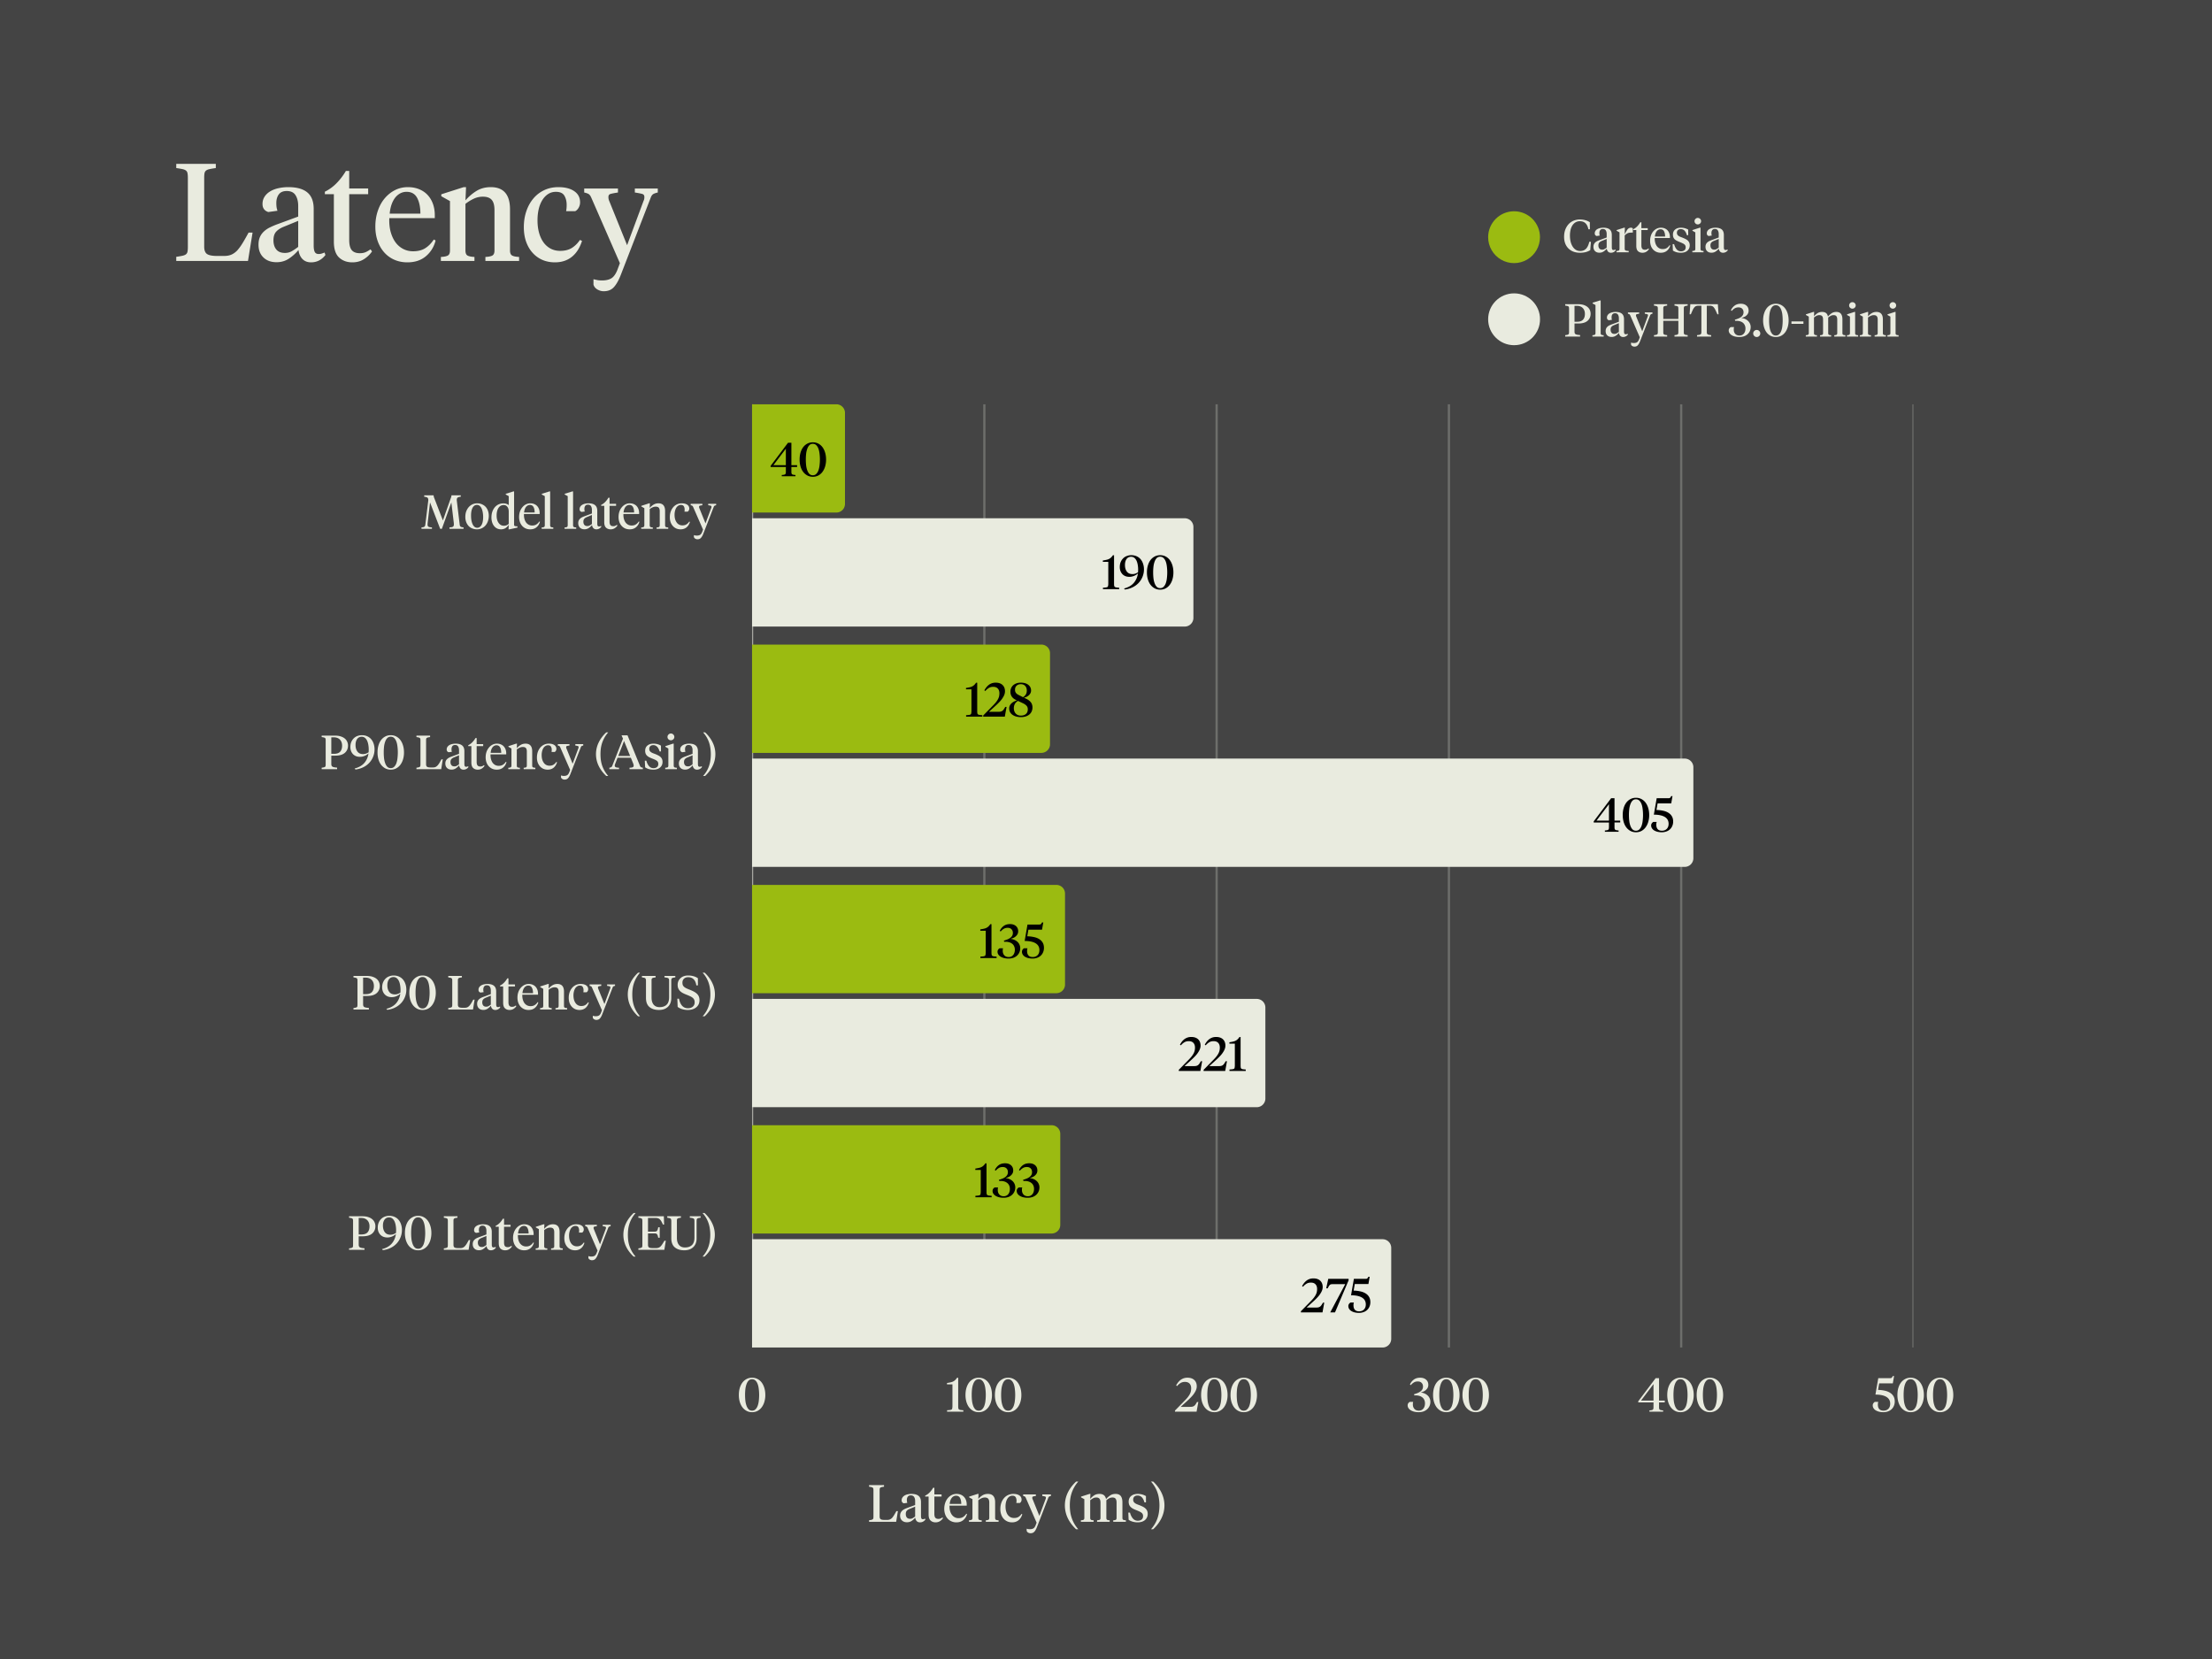 <svg xmlns="http://www.w3.org/2000/svg" width="1024" height="768" version="1.0" viewBox="0 0 768 576"><defs><clipPath id="a"><path d="M261.113 140.36H262v327.492h-.887Zm0 0"/></clipPath><clipPath id="b"><path d="M341 140.36h2v327.492h-2Zm0 0"/></clipPath><clipPath id="c"><path d="M422 140.36h1v327.492h-1Zm0 0"/></clipPath><clipPath id="d"><path d="M502 140.36h2v327.492h-2Zm0 0"/></clipPath><clipPath id="e"><path d="M583 140.36h2v327.492h-2Zm0 0"/></clipPath><clipPath id="f"><path d="M663 140.36h1.355v327.492H663Zm0 0"/></clipPath><clipPath id="g"><path d="M261.113 140.36h32.262v37.597h-32.262Zm0 0"/></clipPath><clipPath id="h"><path d="M261.113 179.938h153.235v37.601H261.113Zm0 0"/></clipPath><clipPath id="i"><path d="M261.113 223.797h103.45v37.601h-103.45Zm0 0"/></clipPath><clipPath id="j"><path d="M261.113 263.375h326.82v37.602h-326.82Zm0 0"/></clipPath><clipPath id="k"><path d="M261.113 307.234H369.77v37.602H261.113Zm0 0"/></clipPath><clipPath id="l"><path d="M261.113 346.813h178.223v37.601H261.113Zm0 0"/></clipPath><clipPath id="m"><path d="M261.113 390.672h107.012v37.601H261.113Zm0 0"/></clipPath><clipPath id="n"><path d="M261.113 430.25h221.918v37.602H261.113Zm0 0"/></clipPath><clipPath id="o"><path d="M516.68 73.352h18v18h-18Zm0 0"/></clipPath><clipPath id="p"><path d="M525.68 73.352c-4.973 0-9 4.027-9 9a9 9 0 1 0 18 0 9 9 0 0 0-9-9Zm0 0"/></clipPath><clipPath id="q"><path d="M516.68 101.852h18.07v18h-18.07Zm0 0"/></clipPath><clipPath id="r"><path d="M525.688 101.852c-4.977 0-9.008 4.027-9.008 9 0 4.968 4.03 9 9.008 9 4.976 0 9.011-4.032 9.011-9 0-4.973-4.035-9-9.011-9Zm0 0"/></clipPath></defs><path fill="#fff" d="M-76.8-57.6h921.6v691.2H-76.8z"/><path fill="#444" d="M-76.8-57.6h921.6v691.2H-76.8z"/><g clip-path="url(#a)"><path fill="none" stroke="#e9ebdf" stroke-opacity=".6" stroke-width=".777" d="M261.113 467.851V140.36"/></g><g clip-path="url(#b)"><path fill="none" stroke="#e9ebdf" stroke-opacity=".251" stroke-width=".777" d="M341.762 467.851V140.36"/></g><g clip-path="url(#c)"><path fill="none" stroke="#e9ebdf" stroke-opacity=".251" stroke-width=".777" d="M422.41 467.851V140.36"/></g><g clip-path="url(#d)"><path fill="none" stroke="#e9ebdf" stroke-opacity=".251" stroke-width=".777" d="M503.058 467.851V140.36"/></g><g clip-path="url(#e)"><path fill="none" stroke="#e9ebdf" stroke-opacity=".251" stroke-width=".777" d="M583.707 467.851V140.36"/></g><g clip-path="url(#f)"><path fill="none" stroke="#e9ebdf" stroke-opacity=".251" stroke-width=".777" d="M664.355 467.851V140.36"/></g><path fill="#e9ebdf" d="M261.122 490.306c-.71 0-1.343-.152-1.906-.453a4.479 4.479 0 0 1-1.453-1.25c-.399-.531-.703-1.16-.922-1.89a8.672 8.672 0 0 1-.312-2.391c0-.864.101-1.66.312-2.39.219-.74.523-1.376.922-1.907a4.32 4.32 0 0 1 1.453-1.234c.563-.301 1.195-.454 1.906-.454.707 0 1.344.153 1.907.454a4.204 4.204 0 0 1 1.437 1.234c.395.531.703 1.168.922 1.906.219.73.328 1.527.328 2.39a8.38 8.38 0 0 1-.328 2.391 6.05 6.05 0 0 1-.922 1.891c-.398.531-.875.95-1.437 1.25-.563.3-1.2.453-1.907.453Zm0-.531c.47 0 .86-.149 1.172-.453.32-.313.578-.719.766-1.219a7.508 7.508 0 0 0 .39-1.75 16.585 16.585 0 0 0 0-4.062c-.074-.665-.203-1.25-.39-1.75-.188-.508-.446-.915-.766-1.22-.312-.3-.703-.452-1.172-.452-.48 0-.875.152-1.187.453-.305.304-.547.71-.735 1.219a7.65 7.65 0 0 0-.406 1.734 18.24 18.24 0 0 0-.11 2.047c0 .699.036 1.383.11 2.047a7.65 7.65 0 0 0 .406 1.734c.188.5.43.906.735 1.219.312.304.707.453 1.187.453Zm73.343.359h-5.64v-.5a19.17 19.17 0 0 0 1.031-.093c.25-.04.43-.098.547-.172a.516.516 0 0 0 .203-.36c.031-.156.055-.363.078-.625v-7.734h-1.89v-.469l.703-.125c.363-.062.68-.133.953-.219a2.82 2.82 0 0 0 .719-.328 2.93 2.93 0 0 0 .593-.484c.176-.188.352-.41.532-.672h.39v10.031c.008.262.031.469.063.625a.532.532 0 0 0 .218.344c.114.086.286.148.516.188.238.03.566.062.984.093Zm5.347.172c-.711 0-1.344-.152-1.906-.453a4.479 4.479 0 0 1-1.453-1.25c-.399-.531-.704-1.16-.922-1.89a8.672 8.672 0 0 1-.313-2.391c0-.864.102-1.66.313-2.39.218-.74.523-1.376.922-1.907a4.32 4.32 0 0 1 1.453-1.234c.562-.301 1.195-.454 1.906-.454.707 0 1.344.153 1.906.454.563.292 1.04.703 1.438 1.234.394.531.703 1.168.922 1.906.218.73.328 1.527.328 2.39a8.38 8.38 0 0 1-.328 2.391 6.05 6.05 0 0 1-.922 1.891c-.399.531-.875.95-1.438 1.25-.562.3-1.199.453-1.906.453Zm0-.531c.469 0 .86-.149 1.172-.453.32-.313.578-.719.765-1.219a7.508 7.508 0 0 0 .391-1.75 16.585 16.585 0 0 0 0-4.062c-.074-.665-.203-1.25-.39-1.75-.188-.508-.446-.915-.766-1.22-.313-.3-.703-.452-1.172-.452-.48 0-.875.152-1.188.453-.304.304-.546.71-.734 1.219a7.65 7.65 0 0 0-.406 1.734 18.24 18.24 0 0 0-.11 2.047c0 .699.036 1.383.11 2.047a7.65 7.65 0 0 0 .406 1.734c.188.5.43.906.734 1.219.313.304.707.453 1.188.453Zm10.212.531c-.711 0-1.344-.152-1.906-.453a4.479 4.479 0 0 1-1.453-1.25c-.399-.531-.704-1.16-.922-1.89a8.672 8.672 0 0 1-.313-2.391c0-.864.102-1.66.313-2.39.218-.74.523-1.376.922-1.907a4.32 4.32 0 0 1 1.453-1.234c.562-.301 1.195-.454 1.906-.454.707 0 1.344.153 1.906.454.563.292 1.04.703 1.438 1.234.394.531.703 1.168.922 1.906.218.73.328 1.527.328 2.39a8.38 8.38 0 0 1-.328 2.391 6.05 6.05 0 0 1-.922 1.891c-.399.531-.875.95-1.438 1.25-.562.3-1.199.453-1.906.453Zm0-.531c.469 0 .86-.149 1.172-.453.32-.313.578-.719.765-1.219a7.508 7.508 0 0 0 .391-1.75 16.585 16.585 0 0 0 0-4.062c-.074-.665-.203-1.25-.39-1.75-.188-.508-.446-.915-.766-1.22-.313-.3-.703-.452-1.172-.452-.48 0-.875.152-1.188.453-.304.304-.546.71-.734 1.219a7.65 7.65 0 0 0-.406 1.734 18.24 18.24 0 0 0-.11 2.047c0 .699.036 1.383.11 2.047a7.65 7.65 0 0 0 .406 1.734c.188.5.43.906.734 1.219.313.304.708.453 1.188.453Zm62.971-1.313c.352 0 .645-.015.875-.046.238-.04.445-.114.625-.22a1.96 1.96 0 0 0 .531-.5c.164-.226.36-.538.578-.937h.453l-.609 3.375h-7.5v-.39l2.969-3.032c.508-.5.937-.953 1.281-1.359.344-.414.613-.8.813-1.156.207-.364.351-.719.437-1.063.082-.351.125-.722.125-1.11 0-.694-.187-1.241-.562-1.64-.368-.394-.903-.593-1.61-.593-.605 0-1.125.14-1.562.421a4.6 4.6 0 0 0-1.157 1.032l-.328-.235c.188-.351.399-.687.641-1 .25-.32.531-.61.844-.86.32-.25.68-.444 1.078-.593a4.05 4.05 0 0 1 1.36-.219c1.019 0 1.812.266 2.374.797.57.532.86 1.262.86 2.188 0 .605-.172 1.215-.516 1.828a8.46 8.46 0 0 1-1.297 1.766c-.25.273-.555.578-.906.921a100 100 0 0 1-1.203 1.11c-.461.418-.824.75-1.094 1a8.53 8.53 0 0 0-.547.515Zm8.621 1.844c-.711 0-1.344-.152-1.907-.453a4.479 4.479 0 0 1-1.453-1.25c-.398-.531-.703-1.16-.922-1.89a8.672 8.672 0 0 1-.312-2.391c0-.864.101-1.66.312-2.39.219-.74.524-1.376.922-1.907a4.32 4.32 0 0 1 1.453-1.234c.563-.301 1.196-.454 1.907-.454.707 0 1.343.153 1.906.454a4.204 4.204 0 0 1 1.437 1.234c.395.531.703 1.168.922 1.906.219.73.328 1.527.328 2.39a8.38 8.38 0 0 1-.328 2.391 6.05 6.05 0 0 1-.922 1.891c-.398.531-.875.95-1.437 1.25-.563.3-1.2.453-1.906.453Zm0-.531c.468 0 .859-.149 1.171-.453a3.29 3.29 0 0 0 .766-1.219 7.508 7.508 0 0 0 .39-1.75 16.585 16.585 0 0 0 0-4.062c-.074-.665-.202-1.25-.39-1.75-.187-.508-.445-.915-.766-1.22-.312-.3-.703-.452-1.171-.452-.48 0-.875.152-1.188.453-.305.304-.547.71-.734 1.219a7.65 7.65 0 0 0-.407 1.734 18.24 18.24 0 0 0-.109 2.047c0 .699.035 1.383.11 2.047a7.65 7.65 0 0 0 .406 1.734c.187.5.43.906.734 1.219.313.304.707.453 1.188.453Zm10.212.531c-.711 0-1.344-.152-1.907-.453a4.479 4.479 0 0 1-1.453-1.25c-.398-.531-.703-1.16-.922-1.89a8.672 8.672 0 0 1-.312-2.391c0-.864.101-1.66.312-2.39.22-.74.524-1.376.922-1.907a4.32 4.32 0 0 1 1.453-1.234c.563-.301 1.196-.454 1.907-.454.707 0 1.343.153 1.906.454a4.204 4.204 0 0 1 1.437 1.234c.395.531.703 1.168.922 1.906.219.73.328 1.527.328 2.39a8.38 8.38 0 0 1-.328 2.391 6.05 6.05 0 0 1-.922 1.891c-.398.531-.875.95-1.437 1.25-.563.3-1.2.453-1.906.453Zm0-.531c.468 0 .859-.149 1.171-.453a3.29 3.29 0 0 0 .766-1.219 7.508 7.508 0 0 0 .39-1.75 16.585 16.585 0 0 0 0-4.062c-.074-.665-.202-1.25-.39-1.75-.187-.508-.445-.915-.766-1.22-.312-.3-.703-.452-1.171-.452-.48 0-.875.152-1.188.453-.305.304-.547.71-.734 1.219a7.65 7.65 0 0 0-.407 1.734 18.24 18.24 0 0 0-.109 2.047c0 .699.035 1.383.11 2.047a7.65 7.65 0 0 0 .406 1.734c.187.5.43.906.734 1.219.313.304.707.453 1.188.453Zm61.39-6.313c.508.055.973.172 1.39.36.415.18.774.414 1.079.703.3.281.531.61.687.984.164.367.25.758.25 1.172 0 .574-.109 1.086-.328 1.531-.21.45-.496.829-.86 1.141a3.847 3.847 0 0 1-1.28.719 5.174 5.174 0 0 1-1.578.234 6.49 6.49 0 0 1-1.641-.187 4.555 4.555 0 0 1-1.203-.516 2.538 2.538 0 0 1-.75-.75 1.783 1.783 0 0 1-.25-.906c0-.29.07-.54.219-.75.156-.219.332-.375.53-.469h1.173a2.19 2.19 0 0 0-.094.39 6.344 6.344 0 0 0-.016.516c0 .625.18 1.14.547 1.547.363.399.867.594 1.516.594.332 0 .633-.063.906-.188.27-.132.492-.312.672-.53.187-.227.328-.5.422-.813.094-.313.14-.645.14-1 0-.438-.078-.828-.234-1.172a2.231 2.231 0 0 0-.64-.86 2.917 2.917 0 0 0-1.016-.546 4.251 4.251 0 0 0-1.281-.188h-.516l-.125-.39c.476-.145.91-.297 1.297-.454a4.52 4.52 0 0 0 .984-.562c.27-.207.477-.446.625-.719.145-.27.219-.586.219-.953 0-.52-.156-.942-.469-1.266-.312-.332-.765-.5-1.36-.5-.523 0-.976.121-1.359.36-.386.23-.734.539-1.046.922l-.297-.25a4.26 4.26 0 0 1 1.36-1.688c.581-.426 1.312-.64 2.187-.64.851 0 1.535.226 2.046.671.52.45.782 1.055.782 1.813 0 .398-.086.746-.25 1.047a2.873 2.873 0 0 1-.64.765 3.12 3.12 0 0 1-.86.532 7.156 7.156 0 0 1-.938.296Zm8.936 6.844c-.711 0-1.344-.152-1.907-.453a4.479 4.479 0 0 1-1.453-1.25c-.398-.531-.703-1.16-.922-1.89a8.672 8.672 0 0 1-.312-2.391c0-.864.101-1.66.312-2.39.219-.74.524-1.376.922-1.907a4.32 4.32 0 0 1 1.453-1.234c.563-.301 1.196-.454 1.907-.454.707 0 1.343.153 1.906.454a4.204 4.204 0 0 1 1.437 1.234c.395.531.703 1.168.922 1.906.219.73.328 1.527.328 2.39a8.38 8.38 0 0 1-.328 2.391 6.05 6.05 0 0 1-.922 1.891c-.398.531-.875.95-1.437 1.25-.563.3-1.2.453-1.906.453Zm0-.531c.468 0 .859-.149 1.171-.453a3.29 3.29 0 0 0 .766-1.219 7.508 7.508 0 0 0 .39-1.75 16.585 16.585 0 0 0 0-4.062c-.074-.665-.202-1.25-.39-1.75-.187-.508-.445-.915-.766-1.22-.312-.3-.703-.452-1.171-.452-.48 0-.875.152-1.188.453-.305.304-.547.71-.734 1.219a7.65 7.65 0 0 0-.407 1.734 18.24 18.24 0 0 0-.109 2.047c0 .699.035 1.383.11 2.047a7.65 7.65 0 0 0 .406 1.734c.187.5.43.906.734 1.219.313.304.707.453 1.188.453Zm10.212.531c-.711 0-1.344-.152-1.907-.453a4.479 4.479 0 0 1-1.453-1.25c-.398-.531-.703-1.16-.922-1.89a8.672 8.672 0 0 1-.312-2.391c0-.864.101-1.66.312-2.39.22-.74.524-1.376.922-1.907a4.32 4.32 0 0 1 1.453-1.234c.563-.301 1.196-.454 1.907-.454.707 0 1.343.153 1.906.454a4.204 4.204 0 0 1 1.437 1.234c.395.531.703 1.168.922 1.906.219.73.328 1.527.328 2.39a8.38 8.38 0 0 1-.328 2.391 6.05 6.05 0 0 1-.922 1.891c-.398.531-.875.95-1.437 1.25-.563.3-1.2.453-1.906.453Zm0-.531c.468 0 .859-.149 1.171-.453a3.29 3.29 0 0 0 .766-1.219 7.508 7.508 0 0 0 .39-1.75 16.585 16.585 0 0 0 0-4.062c-.074-.665-.202-1.25-.39-1.75-.187-.508-.445-.915-.766-1.22-.312-.3-.703-.452-1.171-.452-.48 0-.875.152-1.188.453-.305.304-.547.71-.734 1.219a7.65 7.65 0 0 0-.407 1.734 18.24 18.24 0 0 0-.109 2.047c0 .699.035 1.383.11 2.047a7.65 7.65 0 0 0 .406 1.734c.187.5.43.906.734 1.219.313.304.707.453 1.188.453Zm61.724-2.859h-5.297v-.391l6.046-8.031h1.172v7.78h1.985v.642h-1.985v1.625c0 .23.016.417.047.562.04.137.11.246.203.328.102.074.25.133.438.172.187.031.43.063.734.094v.437h-4.765v-.437a12.1 12.1 0 0 0 .75-.094c.187-.039.328-.098.421-.172a.577.577 0 0 0 .204-.328 2.85 2.85 0 0 0 .046-.562Zm-4.329-.641h4.328v-5.719Zm13.699 4.031c-.71 0-1.343-.152-1.906-.453a4.479 4.479 0 0 1-1.453-1.25c-.398-.531-.703-1.16-.922-1.89a8.672 8.672 0 0 1-.312-2.391c0-.864.101-1.66.312-2.39.219-.74.524-1.376.922-1.907a4.32 4.32 0 0 1 1.453-1.234c.563-.301 1.195-.454 1.906-.454.707 0 1.344.153 1.907.454a4.204 4.204 0 0 1 1.437 1.234c.395.531.703 1.168.922 1.906.219.73.328 1.527.328 2.39a8.38 8.38 0 0 1-.328 2.391 6.05 6.05 0 0 1-.922 1.891c-.398.531-.875.95-1.437 1.25-.563.3-1.2.453-1.907.453Zm0-.531c.47 0 .86-.149 1.172-.453.32-.313.578-.719.766-1.219a7.508 7.508 0 0 0 .39-1.75 16.585 16.585 0 0 0 0-4.062c-.074-.665-.203-1.25-.39-1.75-.188-.508-.445-.915-.766-1.22-.312-.3-.703-.452-1.172-.452-.48 0-.875.152-1.187.453-.305.304-.547.71-.735 1.219a7.65 7.65 0 0 0-.406 1.734 18.24 18.24 0 0 0-.11 2.047c0 .699.036 1.383.11 2.047a7.65 7.65 0 0 0 .406 1.734c.188.5.43.906.735 1.219.312.304.707.453 1.187.453Zm10.212.531c-.71 0-1.343-.152-1.906-.453a4.479 4.479 0 0 1-1.453-1.25c-.398-.531-.703-1.16-.922-1.89a8.672 8.672 0 0 1-.312-2.391c0-.864.101-1.66.312-2.39.219-.74.524-1.376.922-1.907a4.32 4.32 0 0 1 1.453-1.234c.563-.301 1.195-.454 1.906-.454.707 0 1.344.153 1.907.454a4.204 4.204 0 0 1 1.437 1.234c.395.531.703 1.168.922 1.906.219.73.328 1.527.328 2.39a8.38 8.38 0 0 1-.328 2.391 6.05 6.05 0 0 1-.922 1.891c-.398.531-.875.95-1.437 1.25-.563.3-1.2.453-1.907.453Zm0-.531c.47 0 .86-.149 1.172-.453.32-.313.578-.719.766-1.219a7.508 7.508 0 0 0 .39-1.75 16.585 16.585 0 0 0 0-4.062c-.074-.665-.203-1.25-.39-1.75-.188-.508-.445-.915-.766-1.22-.312-.3-.703-.452-1.172-.452-.48 0-.875.152-1.187.453-.305.304-.547.71-.734 1.219a7.65 7.65 0 0 0-.407 1.734 18.24 18.24 0 0 0-.11 2.047c0 .699.036 1.383.11 2.047a7.65 7.65 0 0 0 .407 1.734c.187.5.43.906.734 1.219.312.304.707.453 1.187.453Zm63.506-9.485h-4.734l-.39 2.282a12 12 0 0 1 2.375.281c.707.156 1.316.402 1.828.734.507.325.898.73 1.172 1.22.28.491.421 1.085.421 1.78 0 .555-.101 1.059-.297 1.516a3.35 3.35 0 0 1-.812 1.188 3.549 3.549 0 0 1-1.25.75 4.567 4.567 0 0 1-1.578.265 6.197 6.197 0 0 1-1.594-.187 4.274 4.274 0 0 1-1.172-.516 2.273 2.273 0 0 1-.703-.75 1.807 1.807 0 0 1-.234-.89c0-.29.07-.54.218-.75.145-.208.313-.368.5-.485h1.204c-.055.156-.09.309-.11.453a3.234 3.234 0 0 0-.031.5c0 .668.16 1.184.484 1.547.332.367.82.547 1.47.547.694 0 1.257-.211 1.687-.64.425-.438.64-1.024.64-1.766 0-1.051-.445-1.844-1.328-2.375-.887-.532-2.152-.797-3.797-.797l.985-5.703h3.937c.156 0 .281-.004.375-.016a.623.623 0 0 0 .266-.078.72.72 0 0 0 .218-.219 4.02 4.02 0 0 0 .25-.422h.438Zm6.192 10.016c-.711 0-1.344-.152-1.906-.453a4.479 4.479 0 0 1-1.453-1.25c-.399-.531-.704-1.16-.922-1.89a8.672 8.672 0 0 1-.313-2.391c0-.864.102-1.66.313-2.39.218-.74.523-1.376.922-1.907a4.32 4.32 0 0 1 1.453-1.234c.562-.301 1.195-.454 1.906-.454.707 0 1.344.153 1.906.454.563.292 1.04.703 1.438 1.234.394.531.703 1.168.922 1.906.218.73.328 1.527.328 2.39a8.38 8.38 0 0 1-.328 2.391 6.05 6.05 0 0 1-.922 1.891c-.399.531-.875.95-1.438 1.25-.562.3-1.199.453-1.906.453Zm0-.531c.469 0 .86-.149 1.172-.453.32-.313.578-.719.765-1.219a7.508 7.508 0 0 0 .391-1.75 16.585 16.585 0 0 0 0-4.062c-.074-.665-.203-1.25-.39-1.75-.188-.508-.446-.915-.766-1.22-.313-.3-.703-.452-1.172-.452-.48 0-.875.152-1.188.453-.304.304-.546.71-.734 1.219a7.65 7.65 0 0 0-.406 1.734 18.24 18.24 0 0 0-.11 2.047c0 .699.036 1.383.11 2.047a7.65 7.65 0 0 0 .406 1.734c.188.5.43.906.734 1.219.313.304.707.453 1.188.453Zm10.212.531c-.71 0-1.344-.152-1.906-.453a4.479 4.479 0 0 1-1.453-1.25c-.399-.531-.704-1.16-.922-1.89a8.672 8.672 0 0 1-.313-2.391c0-.864.102-1.66.313-2.39.218-.74.523-1.376.922-1.907a4.32 4.32 0 0 1 1.453-1.234c.562-.301 1.195-.454 1.906-.454.707 0 1.344.153 1.906.454.563.292 1.04.703 1.438 1.234.394.531.703 1.168.922 1.906.218.73.328 1.527.328 2.39a8.38 8.38 0 0 1-.328 2.391 6.05 6.05 0 0 1-.922 1.891c-.399.531-.875.95-1.438 1.25-.562.3-1.199.453-1.906.453Zm0-.531c.469 0 .86-.149 1.172-.453.32-.313.578-.719.765-1.219a7.508 7.508 0 0 0 .391-1.75 16.585 16.585 0 0 0 0-4.062c-.074-.665-.203-1.25-.39-1.75-.188-.508-.446-.915-.766-1.22-.313-.3-.703-.452-1.172-.452-.48 0-.875.152-1.188.453-.304.304-.546.71-.734 1.219a7.65 7.65 0 0 0-.406 1.734 18.24 18.24 0 0 0-.11 2.047c0 .699.036 1.383.11 2.047a7.65 7.65 0 0 0 .406 1.734c.188.5.43.906.734 1.219.313.304.708.453 1.188.453ZM156.709 174.44l-3.297 9.172h-.578l-3.532-9.172-.828 7.203c0 .055-.008.133-.015.234a1.66 1.66 0 0 0 .047.672c.05.125.132.23.25.313.113.074.27.133.468.172.207.031.457.058.75.078v.5h-3.64v-.5c.226-.02.425-.047.593-.078a.9.9 0 0 0 .391-.157.689.689 0 0 0 .234-.28c.063-.126.102-.29.125-.5l1.032-8.423c0-.218-.028-.398-.078-.547a.65.65 0 0 0-.235-.343.971.971 0 0 0-.437-.203 3.704 3.704 0 0 0-.672-.11v-.5h3.25c.031.2.054.367.078.5a3.1 3.1 0 0 0 .172.485l2.984 7.734 2.735-7.734c.093-.196.148-.36.171-.485.032-.133.055-.3.079-.5h3.218v.5a3.954 3.954 0 0 0-.672.11 1.05 1.05 0 0 0-.437.203.649.649 0 0 0-.219.343 1.987 1.987 0 0 0-.062.547l1.015 8.422c.04.406.16.668.36.781.195.118.523.196.984.235v.5h-4.89v-.5c.288-.02.535-.047.734-.078a1.39 1.39 0 0 0 .484-.172.635.635 0 0 0 .235-.313c.05-.132.078-.3.078-.5v-.03c0-.032-.008-.071-.016-.126v-.25Zm8.883 9.344c-.593 0-1.14-.106-1.64-.313-.5-.207-.93-.5-1.281-.875a4.225 4.225 0 0 1-.813-1.36 4.984 4.984 0 0 1-.297-1.765c0-.707.102-1.347.313-1.922.218-.57.508-1.066.875-1.484a4.062 4.062 0 0 1 1.297-.969 3.93 3.93 0 0 1 1.64-.344c.594 0 1.133.11 1.625.329.5.21.926.5 1.281.875.352.375.625.828.813 1.359.195.523.297 1.102.297 1.734 0 .711-.106 1.356-.313 1.938-.21.586-.5 1.086-.875 1.5a3.889 3.889 0 0 1-1.312.953c-.5.227-1.04.344-1.61.344Zm.094-.547c.32 0 .613-.086.875-.266a2.14 2.14 0 0 0 .656-.75 3.94 3.94 0 0 0 .391-1.156c.094-.457.14-.96.14-1.516a9.17 9.17 0 0 0-.14-1.656 5.16 5.16 0 0 0-.39-1.344c-.18-.382-.403-.687-.672-.906a1.45 1.45 0 0 0-.954-.344c-.335 0-.632.09-.89.266-.25.18-.465.43-.64.75a4.528 4.528 0 0 0-.391 1.172c-.086.45-.125.95-.125 1.5 0 .586.039 1.137.125 1.656.093.512.226.961.406 1.344.176.387.398.695.672.922.27.218.582.328.937.328Zm10.944-10.985-1.032-.562v-.25l2.625-.813h.266v11.313c0 .156.004.281.015.375a.384.384 0 0 0 .079.219.67.67 0 0 0 .218.11c.102.03.242.058.422.077l.438.031v.422l-2.766.61h-.328l.062-1.547c-.336.48-.714.86-1.14 1.14-.43.27-.934.407-1.516.407-.512 0-.976-.102-1.39-.297a3.123 3.123 0 0 1-1.047-.86 3.89 3.89 0 0 1-.672-1.296 5.478 5.478 0 0 1-.235-1.641c0-.77.102-1.453.313-2.047a4.959 4.959 0 0 1 .875-1.547 3.923 3.923 0 0 1 1.312-.984 3.93 3.93 0 0 1 1.641-.344c.383 0 .742.059 1.078.172.332.117.594.266.781.453Zm-1.75 3.094c-.376 0-.715.086-1.016.25a2.286 2.286 0 0 0-.781.735 3.614 3.614 0 0 0-.485 1.14c-.117.45-.172.946-.172 1.485 0 .511.051.984.157 1.421.113.43.28.805.5 1.125.218.325.484.579.796.766.313.18.664.266 1.063.266.351 0 .664-.055.937-.172.282-.113.532-.281.75-.5v-4.25c0-.707-.164-1.258-.484-1.656-.312-.407-.734-.61-1.266-.61Zm9.253-.594c.52 0 .977.09 1.375.266.407.168.743.402 1.016.703.27.305.477.656.625 1.063.145.406.219.855.219 1.343v.344h-5.453c-.024.637.035 1.2.171 1.688.133.492.329.906.579 1.25.257.336.566.593.921.781.364.18.754.266 1.172.266.57 0 1.051-.118 1.438-.36.394-.238.742-.586 1.047-1.047l.218.11c-.199.773-.59 1.402-1.171 1.89-.575.493-1.309.735-2.204.735-.593 0-1.132-.11-1.609-.328a3.648 3.648 0 0 1-1.203-.891 4.158 4.158 0 0 1-.781-1.36 5.274 5.274 0 0 1-.266-1.703c0-.687.098-1.316.297-1.89a4.74 4.74 0 0 1 .844-1.5 3.927 3.927 0 0 1 1.234-1 3.33 3.33 0 0 1 1.531-.36Zm-.156.563c-.281 0-.543.07-.781.203-.242.137-.45.324-.625.563-.168.23-.305.507-.406.828a4.349 4.349 0 0 0-.204 1.031h3.672c0-.77-.132-1.398-.39-1.89-.262-.489-.684-.735-1.266-.735Zm7.033-4.688v11.72c0 .304.078.507.234.609.156.093.442.152.86.171v.485h-4.047v-.485c.414-.019.703-.078.86-.171.155-.102.233-.305.233-.61v-10.094l-1.046-.562v-.25l2.625-.813Zm7.957 0v11.72c0 .304.078.507.235.609.156.093.441.152.859.171v.485h-4.047v-.485c.414-.019.703-.078.86-.171.156-.102.234-.305.234-.61v-10.094l-1.047-.562v-.25l2.625-.813Zm8.406 11.141c0 .344.039.602.125.766.094.168.25.25.469.25.132 0 .257-.016.375-.047.113-.04.226-.086.343-.14l.094.296c-.45.594-1.023.89-1.719.89-.418 0-.758-.132-1.015-.39-.262-.258-.43-.625-.5-1.094a5.285 5.285 0 0 1-1.11 1.016c-.437.3-.937.453-1.5.453-.668 0-1.199-.191-1.593-.578-.387-.383-.579-.895-.579-1.531 0-.344.051-.64.157-.89a2.05 2.05 0 0 1 .468-.673c.207-.195.454-.367.735-.515.289-.145.61-.274.953-.391l2.437-.906v-1.25c0-.532-.105-.961-.312-1.297-.211-.344-.563-.516-1.063-.516-.43 0-.742.137-.937.406-.2.274-.297.618-.297 1.032 0 .156.004.308.016.453.02.137.054.297.11.484l-1.095.14a.985.985 0 0 1-.515-.327 1.007 1.007 0 0 1-.188-.625c0-.32.078-.61.235-.86.164-.257.382-.472.656-.64a3.16 3.16 0 0 1 .984-.39 5.016 5.016 0 0 1 1.235-.142c1 0 1.753.215 2.265.641.508.418.766 1.078.766 1.984Zm-3.453.875c.289 0 .554-.062.797-.187a5.3 5.3 0 0 0 .796-.532V178.8l-1.734.72c-.387.155-.687.355-.906.593-.219.23-.328.574-.328 1.031 0 .45.113.813.343 1.094.227.273.57.406 1.032.406Zm7.716-9.828v2.11h2.266v.687h-2.266v5.484c0 .563.098.969.297 1.219.207.25.531.375.969.375.258 0 .484-.035.672-.11.187-.081.39-.203.61-.359l.187.25a3.19 3.19 0 0 1-.97.938c-.398.25-.858.375-1.39.375-.636 0-1.168-.192-1.593-.578-.418-.395-.625-1.036-.625-1.922v-5.672h-1.079v-.313a4.876 4.876 0 0 0 1.407-1.015 7.187 7.187 0 0 0 1.109-1.469Zm7.029 1.937c.52 0 .977.09 1.375.266.407.168.743.402 1.016.703.27.305.477.656.625 1.063.144.406.219.855.219 1.343v.344h-5.453c-.024.637.035 1.2.171 1.688.133.492.329.906.579 1.25.257.336.566.593.921.781.364.18.754.266 1.172.266.57 0 1.051-.118 1.438-.36.394-.238.742-.586 1.047-1.047l.218.11c-.199.773-.59 1.402-1.171 1.89-.575.493-1.309.735-2.204.735-.593 0-1.132-.11-1.609-.328a3.648 3.648 0 0 1-1.203-.891 4.158 4.158 0 0 1-.781-1.36 5.274 5.274 0 0 1-.266-1.703c0-.687.098-1.316.297-1.89a4.74 4.74 0 0 1 .844-1.5 3.927 3.927 0 0 1 1.234-1 3.33 3.33 0 0 1 1.531-.36Zm-.156.563c-.281 0-.543.07-.781.203-.242.137-.45.324-.625.563-.168.23-.305.507-.406.828a4.349 4.349 0 0 0-.204 1.031h3.672c0-.77-.132-1.398-.39-1.89-.262-.489-.684-.735-1.266-.735Zm10.548 2.203c0-.57-.109-.984-.328-1.234-.218-.25-.574-.375-1.062-.375a2.6 2.6 0 0 0-1.11.25c-.343.156-.671.36-.984.61v5.577c0 .305.07.508.219.61.156.093.441.152.86.171v.485h-4.032v-.485c.426-.019.71-.078.86-.171.156-.102.234-.305.234-.61v-5.906l-1.047-.594v-.219l2.687-.875h.282l-.063 1.594a5.63 5.63 0 0 1 1.313-1.125c.5-.312 1.07-.469 1.718-.469 1.54 0 2.313.891 2.313 2.672v4.922c0 .305.07.508.219.61.156.093.445.152.875.171v.485h-4.047v-.485c.414-.019.703-.078.859-.171.156-.102.234-.305.234-.61Zm5.148 1.219c0 .555.063 1.055.188 1.5a3.8 3.8 0 0 0 .547 1.156c.226.324.508.574.844.75.343.18.722.266 1.14.266.551 0 1.016-.114 1.39-.344.376-.227.704-.55.985-.969l.25.11c-.262.843-.668 1.484-1.219 1.921-.554.438-1.23.657-2.03.657a3.815 3.815 0 0 1-1.516-.297 3.584 3.584 0 0 1-1.172-.86 4.047 4.047 0 0 1-.782-1.328c-.18-.52-.265-1.097-.265-1.734 0-.688.097-1.32.297-1.906a4.956 4.956 0 0 1 .843-1.516 3.844 3.844 0 0 1 1.297-1.016c.508-.25 1.082-.375 1.719-.375.79 0 1.422.165 1.89.485.47.324.704.773.704 1.344 0 .23-.059.445-.172.64a.946.946 0 0 1-.406.422h-1.094a6.5 6.5 0 0 0 .047-.36 5.39 5.39 0 0 0 .015-.39c0-.426-.093-.797-.28-1.11-.18-.312-.513-.468-1-.468-.345 0-.653.09-.923.266a2.174 2.174 0 0 0-.703.718c-.187.313-.336.68-.437 1.094a5.354 5.354 0 0 0-.157 1.344Zm10.747 2.984 1.968-5.297a.949.949 0 0 0 .094-.265c.008-.07.016-.14.016-.203 0-.196-.086-.32-.25-.375-.157-.051-.453-.11-.891-.172v-.485h2.75v.485c-.305.062-.508.136-.61.218a.952.952 0 0 0-.234.391l-3.593 9.25c-.25.656-.528 1.145-.829 1.469-.293.332-.699.5-1.218.5a1.45 1.45 0 0 1-.766-.219.94.94 0 0 1-.469-.578v-.64c.188.038.344.077.469.109.133.031.32.047.563.047.468 0 .843-.09 1.125-.266.28-.168.52-.508.718-1.016l.297-.797-3.437-7.859a1.105 1.105 0 0 0-.25-.39c-.094-.083-.293-.157-.594-.22v-.484h4.047v.485c-.438.062-.742.12-.906.172-.157.054-.235.18-.235.375 0 .062.004.132.016.203a.978.978 0 0 0 .078.265Zm-129.924 80.641v2.844c0 .262.031.469.094.625a.769.769 0 0 0 .312.36c.145.085.348.152.61.203.257.054.593.093 1 .125v.53h-5.36v-.5c.3-.038.54-.081.719-.124.187-.04.332-.098.437-.172a.456.456 0 0 0 .188-.313c.031-.144.047-.332.047-.562v-8.297c0-.226-.016-.41-.047-.547a.474.474 0 0 0-.188-.312 1.11 1.11 0 0 0-.437-.188 10.42 10.42 0 0 0-.719-.125v-.5h4.688c.75 0 1.398.094 1.953.281.562.18 1.023.422 1.39.735.375.312.649.68.828 1.094.188.418.282.859.282 1.328 0 1.062-.375 1.918-1.125 2.562-.742.637-1.844.953-3.313.953Zm0-6.359v5.719h.922c.988 0 1.707-.242 2.156-.735.445-.5.672-1.195.672-2.093 0-.407-.059-.782-.172-1.125a2.547 2.547 0 0 0-.531-.922 2.412 2.412 0 0 0-.875-.61c-.356-.156-.774-.234-1.25-.234Zm8.088 10.812c1.469-.375 2.594-1.015 3.375-1.921.79-.914 1.274-2.02 1.453-3.313a8.43 8.43 0 0 1-.53.422c-.2.137-.423.262-.673.375-.25.117-.523.21-.812.281-.293.074-.61.11-.953.11-.48 0-.922-.07-1.329-.22a3.105 3.105 0 0 1-1.046-.671 3.43 3.43 0 0 1-.704-1.078 3.895 3.895 0 0 1-.25-1.438c0-.625.098-1.187.297-1.687.207-.508.489-.942.844-1.297a3.46 3.46 0 0 1 1.266-.828 4.217 4.217 0 0 1 1.578-.297c.695 0 1.316.125 1.86.375.55.242 1.007.578 1.374 1.016.375.437.66.96.86 1.562.207.606.312 1.258.312 1.953a6.7 6.7 0 0 1-.469 2.516 6.836 6.836 0 0 1-1.297 2.11 7.022 7.022 0 0 1-2.078 1.562c-.812.418-1.734.695-2.765.828Zm2.922-5c.383 0 .742-.062 1.078-.187.344-.133.63-.281.86-.438.02-.144.03-.289.03-.437a9.298 9.298 0 0 0-.156-2.313c-.105-.562-.261-1.035-.468-1.421-.211-.395-.465-.696-.766-.907a1.763 1.763 0 0 0-1.015-.312c-.7 0-1.235.265-1.61.797-.367.523-.547 1.21-.547 2.062 0 .938.22 1.7.657 2.281.437.586 1.082.875 1.937.875Zm9.633 5.407c-.71 0-1.344-.153-1.906-.453a4.479 4.479 0 0 1-1.453-1.25c-.399-.532-.703-1.16-.922-1.891a8.672 8.672 0 0 1-.313-2.39c0-.864.102-1.66.313-2.391.219-.739.523-1.375.922-1.907.406-.53.89-.94 1.453-1.234.562-.3 1.195-.453 1.906-.453.707 0 1.344.152 1.906.453.563.293 1.04.703 1.438 1.234.395.532.703 1.168.922 1.907.219.73.328 1.527.328 2.39a8.38 8.38 0 0 1-.328 2.391 6.05 6.05 0 0 1-.922 1.89c-.398.532-.875.95-1.438 1.25-.562.301-1.199.454-1.906.454Zm0-.532c.469 0 .86-.148 1.172-.453.32-.312.578-.718.766-1.218a7.508 7.508 0 0 0 .39-1.75 16.585 16.585 0 0 0 0-4.063c-.074-.664-.203-1.25-.39-1.75-.188-.508-.446-.914-.766-1.219-.312-.3-.703-.453-1.172-.453-.48 0-.875.153-1.187.453-.305.305-.547.711-.735 1.22a7.65 7.65 0 0 0-.406 1.733 18.24 18.24 0 0 0-.11 2.047c0 .7.036 1.383.11 2.047a7.65 7.65 0 0 0 .406 1.735c.188.5.43.906.735 1.218.312.305.707.453 1.187.453Zm12.264-1.359c0 .45.117.75.36.906.238.149.632.22 1.187.22h.86c.331 0 .617-.052.859-.157.25-.113.484-.285.703-.516.207-.226.41-.5.61-.812.195-.32.445-.766.75-1.328h.468l-.547 3.406h-8.594v-.5c.301-.04.54-.082.72-.125.187-.04.331-.098.437-.172a.456.456 0 0 0 .187-.313c.031-.144.047-.332.047-.562v-8.297c0-.226-.016-.41-.047-.547a.474.474 0 0 0-.187-.312 1.11 1.11 0 0 0-.438-.188 10.42 10.42 0 0 0-.719-.125v-.5h4.735v.5a11.32 11.32 0 0 0-.75.125 1.06 1.06 0 0 0-.422.188.544.544 0 0 0-.188.312 3.46 3.46 0 0 0-.03.547Zm13.296-.125c0 .344.04.602.125.766.094.168.25.25.47.25.132 0 .257-.016.374-.047.113-.04.227-.086.344-.14l.094.296c-.45.594-1.024.89-1.719.89-.418 0-.758-.132-1.016-.39-.261-.258-.43-.625-.5-1.094a5.285 5.285 0 0 1-1.109 1.016c-.438.3-.938.453-1.5.453-.668 0-1.2-.191-1.594-.578-.387-.383-.578-.895-.578-1.531 0-.344.05-.64.156-.89.114-.259.27-.485.47-.673.206-.195.452-.367.733-.515.29-.145.61-.274.954-.391l2.437-.906v-1.25c0-.532-.105-.961-.312-1.297-.211-.344-.563-.516-1.063-.516-.43 0-.742.137-.937.406-.2.274-.297.618-.297 1.032 0 .156.004.308.015.453.02.137.055.297.11.484l-1.094.14a.985.985 0 0 1-.516-.327 1.007 1.007 0 0 1-.187-.625c0-.32.078-.61.234-.86.164-.257.383-.472.656-.64.282-.176.61-.305.985-.39a5.013 5.013 0 0 1 1.234-.142c1 0 1.754.215 2.266.641.508.418.765 1.078.765 1.984Zm-3.453.875c.29 0 .555-.062.797-.187a5.3 5.3 0 0 0 .797-.532v-3.125l-1.734.72c-.387.155-.688.355-.907.593-.218.23-.328.574-.328 1.031 0 .45.114.813.344 1.094.227.273.57.406 1.031.406Zm7.717-9.828v2.11h2.266v.687h-2.266v5.484c0 .563.098.969.297 1.219.207.25.531.375.969.375.257 0 .484-.035.671-.11.188-.081.391-.203.61-.359l.187.25c-.242.367-.562.68-.968.938-.399.25-.86.375-1.391.375-.637 0-1.168-.192-1.594-.578-.418-.395-.625-1.036-.625-1.922v-5.672h-1.078v-.313a4.876 4.876 0 0 0 1.406-1.015 7.187 7.187 0 0 0 1.11-1.469Zm7.029 1.937c.52 0 .977.09 1.375.266.406.168.742.402 1.016.703.27.305.476.656.625 1.063.144.406.218.855.218 1.343v.344h-5.453c-.023.637.035 1.2.172 1.688.133.492.328.906.578 1.25.258.336.567.593.922.781a2.6 2.6 0 0 0 1.172.266c.57 0 1.05-.118 1.437-.36.395-.238.743-.586 1.047-1.047l.22.11c-.2.773-.59 1.402-1.173 1.89-.574.493-1.308.735-2.203.735-.594 0-1.133-.11-1.61-.328a3.648 3.648 0 0 1-1.202-.891 4.158 4.158 0 0 1-.782-1.36 5.274 5.274 0 0 1-.265-1.703c0-.687.097-1.316.297-1.89a4.74 4.74 0 0 1 .843-1.5 3.927 3.927 0 0 1 1.235-1c.468-.238.976-.36 1.531-.36Zm-.156.563c-.282 0-.543.07-.782.203a1.988 1.988 0 0 0-.625.563c-.167.23-.304.507-.406.828a4.349 4.349 0 0 0-.203 1.031h3.672c0-.77-.133-1.398-.39-1.89-.262-.489-.684-.735-1.266-.735Zm10.548 2.203c0-.57-.11-.984-.328-1.234-.219-.25-.574-.375-1.063-.375a2.6 2.6 0 0 0-1.109.25c-.344.156-.672.36-.984.61v5.577c0 .305.07.508.218.61.157.093.442.152.86.171v.485h-4.031v-.485c.425-.019.71-.078.859-.171.156-.102.234-.305.234-.61v-5.906l-1.047-.594v-.219l2.688-.875h.281l-.062 1.594a5.63 5.63 0 0 1 1.312-1.125c.5-.312 1.07-.469 1.719-.469 1.539 0 2.312.891 2.312 2.672v4.922c0 .305.07.508.22.61.155.093.444.152.874.171v.485h-4.047v-.485c.414-.019.703-.078.86-.171.156-.102.234-.305.234-.61Zm5.148 1.219c0 .555.063 1.055.188 1.5a3.8 3.8 0 0 0 .546 1.156c.227.324.508.574.844.75.344.18.723.266 1.14.266.552 0 1.016-.114 1.391-.344.375-.227.704-.55.985-.969l.25.11c-.262.843-.668 1.484-1.219 1.921-.555.438-1.23.657-2.031.657a3.815 3.815 0 0 1-1.516-.297 3.584 3.584 0 0 1-1.172-.86 4.047 4.047 0 0 1-.78-1.328 5.272 5.272 0 0 1-.267-1.734c0-.688.098-1.32.297-1.906a4.956 4.956 0 0 1 .844-1.516 3.844 3.844 0 0 1 1.297-1.016c.508-.25 1.082-.375 1.719-.375.789 0 1.422.165 1.89.485.47.324.703.773.703 1.344 0 .23-.058.445-.171.64a.946.946 0 0 1-.407.422h-1.093a6.5 6.5 0 0 0 .046-.36 5.34 5.34 0 0 0 .016-.39c0-.426-.094-.797-.281-1.11-.18-.312-.512-.468-1-.468-.344 0-.653.09-.922.266a2.174 2.174 0 0 0-.703.718 3.96 3.96 0 0 0-.438 1.094 5.354 5.354 0 0 0-.156 1.344Zm10.746 2.985 1.969-5.298a.949.949 0 0 0 .094-.265c.007-.07.015-.14.015-.203 0-.196-.086-.32-.25-.375-.156-.051-.453-.11-.89-.172v-.485h2.75v.485c-.305.062-.508.136-.61.218a.952.952 0 0 0-.234.391l-3.594 9.25c-.25.656-.527 1.145-.828 1.469-.293.332-.7.5-1.219.5a1.45 1.45 0 0 1-.765-.219.94.94 0 0 1-.47-.578v-.64c.188.038.345.077.47.109a2.6 2.6 0 0 0 .562.047c.469 0 .844-.09 1.125-.266.281-.168.52-.508.719-1.016l.297-.797-3.438-7.859a1.105 1.105 0 0 0-.25-.39c-.093-.083-.293-.157-.593-.22v-.484h4.046v.485c-.437.062-.742.12-.906.172-.156.054-.234.18-.234.375 0 .062.004.132.015.203a.978.978 0 0 0 .079.265Zm8.115-3.313a9.2 9.2 0 0 1 .907-4c.601-1.282 1.488-2.469 2.656-3.563h.687c-.5.563-.921 1.149-1.265 1.75a11.129 11.129 0 0 0-.844 1.86c-.21.625-.36 1.273-.453 1.937a15.515 15.515 0 0 0-.125 2.016c0 .687.039 1.367.125 2.031.094.656.242 1.305.453 1.937.219.625.5 1.239.844 1.844.344.602.765 1.188 1.265 1.75h-.687c-1.168-1.094-2.055-2.277-2.656-3.547a9.28 9.28 0 0 1-.907-4.015Zm9.743-4.578-2.016 5.203h4.125Zm2.359 5.812h-4.625l-.797 2.078c-.117.25-.172.465-.172.64 0 .263.11.45.328.563.227.106.614.168 1.157.188v.5h-3.344v-.5c.258-.04.46-.098.61-.172.155-.07.28-.219.374-.438l3.735-9.484-.5-1.156h2.078l4.343 10.64c.094.211.22.356.375.438.157.074.36.133.61.172v.5h-4.625v-.5c.531-.02.898-.078 1.11-.172.218-.102.327-.29.327-.563a1.04 1.04 0 0 0-.047-.296 7.322 7.322 0 0 0-.093-.36Zm7.833 4.141a5.89 5.89 0 0 1-1.64-.219c-.5-.156-.914-.352-1.234-.594l-.11-2.297h.532c.195.762.504 1.387.921 1.875.415.48.938.72 1.563.72.477 0 .875-.118 1.187-.36.32-.239.485-.61.485-1.11 0-.226-.04-.425-.11-.593a1.122 1.122 0 0 0-.343-.454 3.503 3.503 0 0 0-.64-.39 9.942 9.942 0 0 0-.923-.39c-.43-.165-.804-.333-1.125-.5a3.007 3.007 0 0 1-.797-.563 1.943 1.943 0 0 1-.468-.719 2.607 2.607 0 0 1-.157-.953c0-.781.258-1.39.782-1.828.53-.438 1.226-.657 2.093-.657.508 0 .985.063 1.422.188.446.125.844.297 1.188.516v2H229a3.95 3.95 0 0 0-.312-.844 2.9 2.9 0 0 0-.453-.703 2.102 2.102 0 0 0-.625-.469 1.752 1.752 0 0 0-.782-.172c-.449 0-.796.121-1.046.36-.243.242-.36.554-.36.937 0 .21.031.398.094.562.07.157.18.305.328.438.145.125.336.25.578.375.25.117.551.234.906.36.438.167.82.34 1.157.515.343.168.629.36.86.578.226.219.398.469.515.75.113.274.172.594.172.969 0 .418-.079.793-.235 1.125a2.376 2.376 0 0 1-.656.828c-.273.23-.602.406-.984.531a4.21 4.21 0 0 1-1.297.188Zm6.078-10.203c-.336 0-.617-.11-.844-.329a1.118 1.118 0 0 1-.343-.828c0-.32.113-.597.343-.828.227-.238.508-.36.844-.36.332 0 .613.122.844.36.227.23.344.508.344.828 0 .325-.121.602-.36.828-.23.22-.507.329-.828.329Zm.969 1.171v7.594c0 .305.078.508.234.61.157.093.442.152.86.171v.485h-4.047v-.485c.426-.019.71-.078.86-.171.155-.102.234-.305.234-.61v-5.906l-1.047-.594v-.219l2.64-.875Zm8.407 7.016c0 .344.04.602.125.766.094.168.25.25.47.25.132 0 .257-.016.374-.047.113-.04.227-.086.344-.14l.094.296c-.45.594-1.024.89-1.72.89-.417 0-.757-.132-1.015-.39-.261-.258-.43-.625-.5-1.094a5.285 5.285 0 0 1-1.11 1.016c-.437.3-.937.453-1.5.453-.667 0-1.198-.191-1.593-.578-.387-.383-.578-.895-.578-1.531 0-.344.05-.64.156-.89.114-.259.27-.485.469-.673.207-.195.453-.367.734-.515.29-.145.61-.274.954-.391l2.437-.906v-1.25c0-.532-.105-.961-.312-1.297-.211-.344-.563-.516-1.063-.516-.43 0-.742.137-.937.406-.2.274-.297.618-.297 1.032 0 .156.004.308.015.453.02.137.055.297.11.484l-1.094.14a.985.985 0 0 1-.516-.327 1.007 1.007 0 0 1-.187-.625c0-.32.078-.61.234-.86.164-.257.383-.472.656-.64.282-.176.61-.305.985-.39a5.013 5.013 0 0 1 1.234-.142c1 0 1.754.215 2.266.641.508.418.765 1.078.765 1.984Zm-3.453.875c.29 0 .555-.062.797-.187a5.3 5.3 0 0 0 .797-.532v-3.125l-1.734.72c-.387.155-.688.355-.907.593-.218.23-.328.574-.328 1.031 0 .45.114.813.344 1.094.227.273.57.406 1.031.406Zm9.514-4.234a9.185 9.185 0 0 1-.922 4.015c-.606 1.282-1.484 2.461-2.64 3.547h-.704c.508-.562.938-1.148 1.281-1.75a10.27 10.27 0 0 0 .829-1.86 10.69 10.69 0 0 0 .437-1.937c.094-.656.14-1.328.14-2.015 0-.676-.046-1.344-.14-2a10.78 10.78 0 0 0-.437-1.953 10.45 10.45 0 0 0-.829-1.86 10.111 10.111 0 0 0-1.28-1.75h.702c1.157 1.086 2.035 2.266 2.64 3.547a9.198 9.198 0 0 1 .923 4.016ZM126.068 345.8v2.844c0 .262.03.469.093.625a.769.769 0 0 0 .313.36c.144.085.348.152.61.203.257.054.593.093 1 .125v.53h-5.36v-.5c.3-.038.539-.081.719-.124.187-.04.332-.098.437-.172a.456.456 0 0 0 .188-.313c.03-.144.047-.332.047-.562v-8.297c0-.227-.016-.41-.047-.547a.474.474 0 0 0-.188-.312 1.11 1.11 0 0 0-.437-.188c-.18-.039-.418-.082-.72-.125v-.5h4.688c.75 0 1.399.094 1.954.281.562.18 1.023.422 1.39.735.375.312.649.68.828 1.094.188.418.282.859.282 1.328 0 1.062-.375 1.918-1.125 2.562-.743.637-1.844.953-3.313.953Zm0-6.36v5.72h.922c.988 0 1.707-.243 2.156-.735.445-.5.672-1.195.672-2.093 0-.407-.059-.782-.172-1.125a2.547 2.547 0 0 0-.531-.922 2.412 2.412 0 0 0-.875-.61c-.356-.156-.774-.234-1.25-.234Zm8.088 10.813c1.469-.375 2.594-1.015 3.375-1.921.79-.915 1.273-2.02 1.453-3.313a8.43 8.43 0 0 1-.531.422 4.36 4.36 0 0 1-.672.375c-.25.117-.523.21-.812.281-.293.074-.61.11-.954.11-.48 0-.921-.07-1.328-.22a3.105 3.105 0 0 1-1.047-.671c-.293-.3-.527-.66-.703-1.078a3.895 3.895 0 0 1-.25-1.438c0-.625.098-1.187.297-1.687.207-.508.488-.942.844-1.297.351-.363.773-.64 1.266-.828a4.217 4.217 0 0 1 1.578-.297c.695 0 1.316.125 1.859.375.55.242 1.008.578 1.375 1.016.375.437.66.96.86 1.562.206.606.312 1.258.312 1.953a6.7 6.7 0 0 1-.469 2.516 6.836 6.836 0 0 1-1.297 2.11 7.022 7.022 0 0 1-2.078 1.562c-.812.418-1.734.695-2.765.828Zm2.922-5c.383 0 .742-.062 1.078-.187.344-.133.629-.281.86-.438a3.33 3.33 0 0 0 .03-.437 9.298 9.298 0 0 0-.156-2.313c-.105-.562-.261-1.035-.468-1.421-.211-.395-.465-.696-.766-.907a1.763 1.763 0 0 0-1.016-.312c-.699 0-1.234.265-1.609.797-.367.523-.547 1.21-.547 2.062 0 .938.219 1.7.656 2.281.438.586 1.082.875 1.938.875Zm9.633 5.407c-.71 0-1.344-.153-1.906-.453a4.479 4.479 0 0 1-1.453-1.25c-.399-.532-.703-1.16-.922-1.891a8.672 8.672 0 0 1-.313-2.39c0-.864.102-1.66.313-2.391.219-.739.523-1.375.922-1.907.406-.53.89-.941 1.453-1.234.562-.3 1.195-.453 1.906-.453.707 0 1.344.152 1.906.453.563.293 1.04.703 1.438 1.234.394.532.703 1.168.922 1.907.218.73.328 1.527.328 2.39a8.38 8.38 0 0 1-.328 2.39 6.05 6.05 0 0 1-.922 1.892c-.399.53-.875.949-1.438 1.25-.562.3-1.199.453-1.906.453Zm0-.532c.469 0 .86-.148 1.172-.453.32-.312.578-.718.766-1.218a7.508 7.508 0 0 0 .39-1.75 16.585 16.585 0 0 0 0-4.063c-.074-.664-.203-1.25-.39-1.75-.188-.508-.446-.914-.766-1.219-.313-.3-.703-.453-1.172-.453-.48 0-.875.153-1.187.453-.305.305-.547.711-.735 1.22a7.65 7.65 0 0 0-.406 1.733 18.24 18.24 0 0 0-.11 2.047c0 .7.036 1.383.11 2.047a7.65 7.65 0 0 0 .406 1.735c.188.5.43.906.735 1.218.312.305.707.453 1.187.453Zm12.264-1.358c0 .448.117.75.36.905.238.149.632.22 1.187.22h.86c.331 0 .616-.052.859-.157.25-.113.484-.285.703-.516.207-.226.41-.5.61-.812.194-.32.444-.766.75-1.328h.468l-.547 3.406h-8.594v-.5c.301-.04.54-.082.719-.125.187-.04.332-.098.437-.172a.456.456 0 0 0 .188-.313c.031-.144.047-.332.047-.562v-8.297c0-.227-.016-.41-.047-.547a.474.474 0 0 0-.188-.312 1.11 1.11 0 0 0-.437-.188 10.42 10.42 0 0 0-.719-.125v-.5h4.735v.5a11.32 11.32 0 0 0-.75.125 1.06 1.06 0 0 0-.422.188.544.544 0 0 0-.188.312 3.46 3.46 0 0 0-.031.547Zm13.296-.126c0 .344.04.602.125.766.094.168.25.25.469.25.133 0 .258-.016.375-.047.113-.04.227-.086.344-.14l.094.296c-.45.594-1.024.89-1.72.89-.417 0-.757-.132-1.015-.39-.262-.258-.43-.625-.5-1.094a5.285 5.285 0 0 1-1.11 1.016c-.437.3-.937.453-1.5.453-.667 0-1.198-.191-1.593-.578-.387-.383-.578-.895-.578-1.531 0-.344.05-.64.156-.89.113-.259.27-.485.469-.673.207-.195.453-.367.734-.515.29-.145.61-.274.953-.391l2.438-.906v-1.25c0-.532-.106-.961-.313-1.297-.21-.344-.562-.516-1.062-.516-.43 0-.742.137-.938.406-.199.274-.296.618-.296 1.032 0 .156.003.308.015.453.02.137.055.297.11.484l-1.094.14a.985.985 0 0 1-.516-.327 1.007 1.007 0 0 1-.187-.625c0-.32.078-.61.234-.86.164-.258.383-.472.656-.64.282-.176.61-.305.985-.39a5.013 5.013 0 0 1 1.234-.142c1 0 1.754.215 2.266.641.507.418.765 1.078.765 1.984Zm-3.453.875c.29 0 .555-.062.797-.187a5.3 5.3 0 0 0 .797-.532v-3.125l-1.734.72c-.387.155-.688.355-.907.593-.218.23-.328.574-.328 1.031 0 .45.113.813.344 1.094.226.273.57.406 1.031.406Zm7.717-9.829v2.11h2.265v.688h-2.265v5.484c0 .563.097.969.297 1.219.207.25.53.375.968.375.258 0 .485-.035.672-.11.188-.081.39-.203.61-.359l.187.25c-.242.367-.562.68-.969.938-.398.25-.859.375-1.39.375-.637 0-1.168-.192-1.594-.578-.418-.395-.625-1.036-.625-1.922v-5.672h-1.078v-.313a4.876 4.876 0 0 0 1.406-1.015 7.187 7.187 0 0 0 1.11-1.47Zm7.029 1.938c.52 0 .976.09 1.375.266a2.78 2.78 0 0 1 1.015.703c.27.305.477.656.625 1.063.145.406.22.855.22 1.343v.344h-5.454c-.023.637.035 1.2.172 1.688.133.492.328.906.578 1.25.258.336.566.593.922.78a2.6 2.6 0 0 0 1.172.267c.57 0 1.05-.118 1.437-.36.395-.238.742-.586 1.047-1.047l.219.11c-.2.773-.59 1.402-1.172 1.89-.574.492-1.309.735-2.203.735-.594 0-1.133-.11-1.61-.328a3.648 3.648 0 0 1-1.203-.891 4.158 4.158 0 0 1-.78-1.36 5.274 5.274 0 0 1-.266-1.703c0-.687.097-1.316.296-1.89a4.74 4.74 0 0 1 .844-1.5 3.927 3.927 0 0 1 1.235-1c.468-.238.976-.36 1.53-.36Zm-.156.563c-.282 0-.543.07-.782.203a1.988 1.988 0 0 0-.625.563c-.168.23-.304.507-.406.828a4.349 4.349 0 0 0-.203 1.03h3.672c0-.769-.133-1.398-.39-1.89-.263-.488-.684-.734-1.266-.734Zm10.548 2.203c0-.57-.11-.984-.328-1.234-.219-.25-.574-.375-1.063-.375a2.6 2.6 0 0 0-1.11.25c-.343.156-.671.36-.984.61v5.577c0 .305.07.508.22.61.155.093.44.152.859.171v.485h-4.032v-.485c.426-.02.711-.078.86-.171.156-.102.234-.305.234-.61v-5.906l-1.047-.594v-.219l2.688-.875h.281l-.063 1.594a5.63 5.63 0 0 1 1.313-1.125c.5-.312 1.07-.469 1.719-.469 1.539 0 2.312.891 2.312 2.672v4.922c0 .305.07.508.219.61.156.093.445.152.875.171v.485h-4.047v-.485c.414-.02.703-.078.86-.171.156-.102.234-.305.234-.61Zm5.148 1.219c0 .554.062 1.054.187 1.5.133.449.317.836.547 1.156.227.324.508.574.844.75.344.18.723.266 1.14.266.551 0 1.016-.114 1.391-.344.375-.227.703-.55.985-.969l.25.11c-.262.843-.668 1.484-1.22 1.921-.554.438-1.23.657-2.03.657a3.815 3.815 0 0 1-1.516-.297 3.584 3.584 0 0 1-1.172-.86 4.047 4.047 0 0 1-.781-1.328c-.18-.52-.266-1.097-.266-1.734 0-.688.098-1.32.297-1.906a4.956 4.956 0 0 1 .844-1.516 3.844 3.844 0 0 1 1.297-1.016c.508-.25 1.082-.375 1.719-.375.789 0 1.421.164 1.89.485.469.324.703.773.703 1.344 0 .23-.058.445-.172.64a.946.946 0 0 1-.406.422h-1.094a6.5 6.5 0 0 0 .047-.36c.008-.113.016-.242.016-.39 0-.426-.094-.797-.281-1.11-.18-.312-.512-.468-1-.468-.344 0-.653.09-.922.266a2.174 2.174 0 0 0-.703.718 3.96 3.96 0 0 0-.438 1.094 5.354 5.354 0 0 0-.156 1.344Zm10.746 2.984 1.969-5.297a.949.949 0 0 0 .093-.265c.008-.07.016-.14.016-.203 0-.196-.086-.32-.25-.375-.156-.051-.453-.11-.89-.172v-.485h2.75v.485c-.305.062-.508.136-.61.218a.952.952 0 0 0-.234.391l-3.594 9.25c-.25.656-.527 1.145-.828 1.469-.293.332-.7.5-1.219.5a1.45 1.45 0 0 1-.766-.219.94.94 0 0 1-.468-.578v-.64c.187.038.343.077.468.109.133.03.32.047.563.047.469 0 .844-.09 1.125-.266.281-.168.52-.508.719-1.016l.297-.797-3.438-7.859a1.105 1.105 0 0 0-.25-.39c-.094-.083-.293-.157-.594-.22v-.484h4.047v.485c-.437.062-.742.12-.906.172-.156.054-.234.18-.234.375 0 .062.004.132.015.203a.978.978 0 0 0 .078.265Zm8.115-3.312a9.2 9.2 0 0 1 .907-4c.601-1.282 1.488-2.47 2.656-3.563h.687a10.42 10.42 0 0 0-1.265 1.75 11.129 11.129 0 0 0-.844 1.86 10.68 10.68 0 0 0-.453 1.937 15.515 15.515 0 0 0-.125 2.016c0 .687.039 1.367.125 2.03.094.657.242 1.306.453 1.938.219.625.5 1.239.844 1.844a10.34 10.34 0 0 0 1.265 1.75h-.687c-1.168-1.094-2.055-2.277-2.656-3.547a9.28 9.28 0 0 1-.907-4.015Zm8.252 1.062c0 1.055.238 1.871.719 2.453.476.586 1.164.875 2.062.875 1.031 0 1.836-.27 2.422-.812.594-.551.89-1.43.89-2.64v-5.688c0-.227-.015-.41-.046-.547a.568.568 0 0 0-.219-.328c-.105-.082-.266-.145-.484-.188a6.466 6.466 0 0 0-.86-.125v-.5h3.766v.5a11.32 11.32 0 0 0-.75.125 1.06 1.06 0 0 0-.422.188.628.628 0 0 0-.187.328c-.024.137-.04.32-.047.547v5.984c0 .688-.11 1.293-.328 1.813a3.557 3.557 0 0 1-.907 1.296 3.9 3.9 0 0 1-1.36.782c-.51.164-1.07.25-1.671.25-1.398 0-2.5-.344-3.312-1.032-.805-.687-1.204-1.738-1.204-3.156v-5.953a3.065 3.065 0 0 0-.062-.547.544.544 0 0 0-.188-.312.965.965 0 0 0-.421-.188 9.861 9.861 0 0 0-.735-.125v-.5h4.75v.5c-.312.043-.562.086-.75.125a1.085 1.085 0 0 0-.437.188.544.544 0 0 0-.188.312 3.46 3.46 0 0 0-.031.547Zm12.624 4.313a6.574 6.574 0 0 1-2.078-.313c-.617-.207-1.109-.46-1.484-.765l-.11-2.844h.579c.195 1.043.55 1.855 1.062 2.437.52.586 1.196.875 2.031.875.727 0 1.301-.187 1.72-.562.413-.375.624-.863.624-1.469 0-.332-.047-.617-.14-.86a1.763 1.763 0 0 0-.47-.656 3.635 3.635 0 0 0-.859-.562 21.768 21.768 0 0 0-1.343-.578 13.3 13.3 0 0 1-1.297-.578 4.512 4.512 0 0 1-.969-.703 2.961 2.961 0 0 1-.61-.922c-.148-.344-.218-.758-.218-1.25 0-.457.082-.88.25-1.266.176-.394.426-.738.75-1.031.32-.301.707-.531 1.156-.688a4.51 4.51 0 0 1 1.5-.234 7.01 7.01 0 0 1 1.875.25c.594.168 1.094.402 1.5.703v2.469h-.547c-.136-.926-.445-1.63-.922-2.11-.48-.476-1.117-.718-1.906-.718-.625 0-1.117.18-1.469.53-.355.345-.53.794-.53 1.345 0 .304.034.57.109.797.082.218.218.421.406.609.187.18.437.351.75.516.312.156.695.324 1.156.5.594.23 1.102.46 1.531.687.438.23.801.492 1.094.781.3.282.52.602.656.953.145.356.22.778.22 1.266 0 .543-.106 1.027-.313 1.453a3.152 3.152 0 0 1-.86 1.063 4.2 4.2 0 0 1-1.281.656 5.512 5.512 0 0 1-1.563.219Zm9.383-5.375a9.185 9.185 0 0 1-.921 4.015c-.606 1.282-1.485 2.461-2.641 3.547h-.703c.508-.562.937-1.148 1.281-1.75.344-.605.617-1.222.828-1.86a10.69 10.69 0 0 0 .438-1.937 14.343 14.343 0 0 0 0-4.015 10.78 10.78 0 0 0-.438-1.953 10.45 10.45 0 0 0-.828-1.86 10.111 10.111 0 0 0-1.281-1.75h.703c1.156 1.086 2.035 2.266 2.64 3.547a9.198 9.198 0 0 1 .922 4.016Zm-123.687 83.953v2.844c0 .262.032.469.094.625a.769.769 0 0 0 .313.36c.144.085.347.152.609.203.258.054.594.093 1 .125v.53h-5.36v-.5c.301-.038.54-.081.72-.124.187-.04.331-.098.437-.172a.456.456 0 0 0 .187-.313c.032-.144.047-.332.047-.562v-8.297c0-.227-.015-.41-.047-.547a.474.474 0 0 0-.187-.312 1.11 1.11 0 0 0-.438-.188c-.18-.039-.418-.082-.718-.125v-.5h4.687c.75 0 1.399.094 1.953.281.563.18 1.024.422 1.39.735.376.312.65.68.829 1.094.188.418.281.859.281 1.328 0 1.062-.375 1.918-1.125 2.562-.742.637-1.843.953-3.312.953Zm0-6.36v5.72h.922c.989 0 1.707-.243 2.157-.735.445-.5.671-1.195.671-2.093 0-.407-.058-.782-.171-1.125a2.547 2.547 0 0 0-.532-.922 2.412 2.412 0 0 0-.875-.61c-.355-.156-.773-.234-1.25-.234Zm8.089 10.813c1.469-.375 2.594-1.015 3.375-1.921.789-.915 1.273-2.02 1.453-3.313a8.43 8.43 0 0 1-.531.422 4.36 4.36 0 0 1-.672.375c-.25.117-.524.21-.813.281-.293.074-.61.11-.953.11a3.8 3.8 0 0 1-1.328-.22 3.105 3.105 0 0 1-1.047-.671c-.293-.3-.527-.66-.703-1.078a3.895 3.895 0 0 1-.25-1.438c0-.625.098-1.187.297-1.687.207-.508.488-.942.844-1.297.351-.363.773-.64 1.265-.828a4.217 4.217 0 0 1 1.578-.297c.696 0 1.317.125 1.86.375.55.242 1.008.578 1.375 1.016.375.437.66.96.86 1.562.206.606.312 1.258.312 1.953a6.7 6.7 0 0 1-.47 2.516 6.836 6.836 0 0 1-1.296 2.11 7.022 7.022 0 0 1-2.078 1.562c-.813.418-1.734.695-2.766.828Zm2.922-5a3.07 3.07 0 0 0 1.078-.187c.344-.133.629-.281.86-.438a3.33 3.33 0 0 0 .03-.437 9.298 9.298 0 0 0-.156-2.313c-.105-.562-.262-1.035-.469-1.421-.21-.395-.464-.696-.765-.907a1.763 1.763 0 0 0-1.016-.312c-.7 0-1.234.265-1.61.797-.366.523-.546 1.21-.546 2.062 0 .938.219 1.7.656 2.281.438.586 1.082.875 1.938.875Zm9.632 5.407c-.71 0-1.343-.153-1.905-.453a4.479 4.479 0 0 1-1.454-1.25c-.398-.532-.703-1.16-.921-1.891a8.672 8.672 0 0 1-.313-2.39c0-.864.102-1.66.313-2.391.218-.739.523-1.375.921-1.907.407-.53.891-.941 1.454-1.234.562-.3 1.195-.453 1.906-.453.707 0 1.344.152 1.906.453.563.293 1.04.703 1.438 1.234.394.532.703 1.168.921 1.907.22.73.329 1.527.329 2.39a8.38 8.38 0 0 1-.329 2.39 6.05 6.05 0 0 1-.921 1.892c-.399.53-.875.949-1.438 1.25-.562.3-1.2.453-1.906.453Zm0-.532c.47 0 .86-.148 1.173-.453.32-.312.578-.718.765-1.218a7.508 7.508 0 0 0 .39-1.75 16.585 16.585 0 0 0 0-4.063c-.073-.664-.202-1.25-.39-1.75-.187-.508-.445-.914-.765-1.219-.313-.3-.703-.453-1.172-.453-.48 0-.875.153-1.188.453-.304.305-.547.711-.734 1.22a7.65 7.65 0 0 0-.406 1.733 18.24 18.24 0 0 0-.11 2.047c0 .7.035 1.383.11 2.047a7.65 7.65 0 0 0 .406 1.735c.187.5.43.906.734 1.218.313.305.707.453 1.188.453Zm12.265-1.359c0 .45.117.75.36.906.237.149.632.22 1.187.22h.859c.332 0 .617-.052.86-.157.25-.113.484-.285.702-.516.207-.226.41-.5.61-.812.195-.32.445-.766.75-1.328h.469l-.547 3.406H154.1v-.5c.3-.04.539-.082.719-.125.187-.04.332-.098.437-.172a.456.456 0 0 0 .188-.313c.031-.144.047-.332.047-.562v-8.297c0-.227-.016-.41-.047-.547a.474.474 0 0 0-.188-.312 1.11 1.11 0 0 0-.437-.188 10.42 10.42 0 0 0-.719-.125v-.5h4.734v.5c-.312.043-.562.086-.75.125a1.06 1.06 0 0 0-.422.188.544.544 0 0 0-.187.312 3.46 3.46 0 0 0-.031.547Zm13.296-.125c0 .344.04.602.125.766.094.168.25.25.469.25.133 0 .258-.016.375-.047.113-.04.226-.086.343-.14l.094.296c-.449.594-1.023.89-1.719.89-.417 0-.757-.132-1.015-.39-.262-.258-.43-.625-.5-1.094a5.285 5.285 0 0 1-1.11 1.016c-.437.3-.937.453-1.5.453-.667 0-1.199-.191-1.593-.578-.387-.383-.578-.895-.578-1.531 0-.344.05-.64.156-.89.113-.259.27-.485.469-.673.207-.195.453-.367.734-.515.29-.145.61-.274.953-.391l2.438-.906v-1.25c0-.532-.106-.961-.313-1.297-.21-.344-.562-.516-1.062-.516-.43 0-.743.137-.938.406-.2.274-.297.618-.297 1.032 0 .156.004.308.016.453.02.137.055.297.11.484l-1.095.14a.985.985 0 0 1-.515-.327 1.007 1.007 0 0 1-.188-.625c0-.32.078-.61.235-.86.164-.258.383-.472.656-.64a3.16 3.16 0 0 1 .984-.39 5.022 5.022 0 0 1 1.235-.142c1 0 1.754.215 2.265.641.508.418.766 1.078.766 1.984Zm-3.453.875c.289 0 .555-.062.797-.187a5.3 5.3 0 0 0 .797-.532v-3.125l-1.735.72c-.386.155-.687.355-.906.593-.219.23-.328.574-.328 1.031 0 .45.113.813.344 1.094.226.273.57.406 1.03.406Zm7.716-9.828v2.11h2.266v.687h-2.266v5.484c0 .563.098.969.297 1.219.207.25.532.375.97.375.257 0 .483-.035.671-.11.187-.081.39-.203.61-.359l.187.25c-.242.367-.563.68-.969.938-.398.25-.86.375-1.39.375-.637 0-1.169-.192-1.594-.578-.418-.395-.625-1.036-.625-1.922v-5.672h-1.078v-.313a4.876 4.876 0 0 0 1.406-1.015 7.187 7.187 0 0 0 1.11-1.47Zm7.03 1.937c.519 0 .976.09 1.375.266a2.78 2.78 0 0 1 1.015.703c.27.305.477.656.625 1.063.145.406.219.855.219 1.343v.344h-5.453c-.024.637.035 1.2.172 1.688.132.492.328.906.578 1.25.258.336.566.593.922.78a2.6 2.6 0 0 0 1.172.267c.57 0 1.05-.118 1.437-.36.395-.238.742-.586 1.047-1.047l.219.11c-.2.773-.59 1.402-1.172 1.89-.574.492-1.309.735-2.203.735-.594 0-1.133-.11-1.61-.328a3.648 3.648 0 0 1-1.203-.891 4.158 4.158 0 0 1-.781-1.36 5.274 5.274 0 0 1-.266-1.703c0-.687.098-1.316.297-1.89a4.74 4.74 0 0 1 .844-1.5 3.927 3.927 0 0 1 1.234-1 3.33 3.33 0 0 1 1.532-.36Zm-.157.563c-.281 0-.543.07-.781.203-.242.137-.45.324-.625.563-.168.23-.305.507-.406.828a4.349 4.349 0 0 0-.203 1.03h3.672c0-.769-.133-1.398-.391-1.89-.262-.488-.684-.734-1.266-.734Zm10.549 2.203c0-.57-.11-.984-.329-1.234-.218-.25-.574-.375-1.062-.375a2.6 2.6 0 0 0-1.11.25c-.343.156-.671.36-.984.61v5.577c0 .305.07.508.219.61.156.093.441.152.86.171v.485h-4.032v-.485c.426-.02.711-.078.86-.171.156-.102.234-.305.234-.61v-5.906l-1.047-.594v-.219l2.687-.875h.282l-.063 1.594a5.63 5.63 0 0 1 1.313-1.125c.5-.312 1.07-.469 1.718-.469 1.54 0 2.313.891 2.313 2.672v4.922c0 .305.07.508.219.61.156.093.445.152.875.171v.485h-4.047v-.485c.414-.02.703-.078.86-.171.155-.102.234-.305.234-.61Zm5.148 1.218c0 .555.062 1.055.187 1.5.133.45.317.837.547 1.157.227.324.508.574.844.75.343.18.722.266 1.14.266.551 0 1.016-.114 1.391-.344a3.17 3.17 0 0 0 .984-.969l.25.11c-.261.843-.668 1.484-1.218 1.921-.555.438-1.23.657-2.032.657a3.815 3.815 0 0 1-1.515-.297 3.584 3.584 0 0 1-1.172-.86 4.047 4.047 0 0 1-.781-1.328c-.18-.52-.266-1.097-.266-1.734 0-.688.098-1.32.297-1.906a4.956 4.956 0 0 1 .844-1.516 3.844 3.844 0 0 1 1.296-1.016c.508-.25 1.083-.375 1.72-.375.788 0 1.421.164 1.89.485.469.324.703.773.703 1.344 0 .23-.059.445-.172.64a.946.946 0 0 1-.406.422h-1.094a6.5 6.5 0 0 0 .047-.36c.008-.113.016-.242.016-.39 0-.426-.094-.797-.282-1.11-.18-.312-.511-.468-1-.468-.343 0-.652.09-.922.266a2.174 2.174 0 0 0-.703.718c-.187.313-.336.68-.437 1.094a5.354 5.354 0 0 0-.156 1.344Zm10.746 2.985 1.968-5.297a.949.949 0 0 0 .094-.265c.008-.07.016-.14.016-.203 0-.196-.086-.32-.25-.375-.156-.051-.453-.11-.89-.172v-.485h2.75v.485c-.305.062-.509.136-.61.218a.952.952 0 0 0-.235.391l-3.593 9.25c-.25.656-.528 1.145-.828 1.469-.293.332-.7.5-1.22.5a1.45 1.45 0 0 1-.765-.219.94.94 0 0 1-.469-.578v-.64c.188.038.344.077.47.109.132.03.32.047.562.047.468 0 .843-.09 1.125-.266.281-.168.52-.508.718-1.016l.297-.797-3.437-7.859a1.105 1.105 0 0 0-.25-.39c-.094-.083-.293-.157-.594-.22v-.484h4.047v.485c-.438.062-.742.12-.906.172-.157.054-.235.18-.235.375 0 .062.004.132.016.203a.978.978 0 0 0 .078.265Zm8.115-3.312a9.2 9.2 0 0 1 .906-4c.602-1.282 1.489-2.47 2.657-3.563h.687c-.5.563-.922 1.149-1.266 1.75a11.129 11.129 0 0 0-.843 1.86 10.68 10.68 0 0 0-.453 1.937 15.515 15.515 0 0 0-.125 2.016c0 .687.039 1.367.125 2.03.093.657.242 1.306.453 1.938.218.625.5 1.239.843 1.844.344.602.766 1.188 1.266 1.75h-.687c-1.168-1.094-2.055-2.277-2.657-3.547a9.28 9.28 0 0 1-.906-4.015Zm5.205 5.203v-.5c.3-.04.539-.082.718-.125a1.19 1.19 0 0 0 .438-.172.456.456 0 0 0 .187-.313c.032-.144.047-.332.047-.562v-8.297c0-.227-.015-.41-.047-.547a.474.474 0 0 0-.187-.312 1.11 1.11 0 0 0-.438-.188c-.18-.039-.417-.082-.718-.125v-.5h8.843l.094 2.875h-.406a9.984 9.984 0 0 0-.563-1.125 2.814 2.814 0 0 0-.53-.687 1.494 1.494 0 0 0-.626-.36 2.617 2.617 0 0 0-.797-.11h-2.672v4.735h2.391c.375 0 .64-.117.797-.36.156-.237.273-.624.36-1.155h.515v3.64h-.516c-.086-.53-.203-.91-.359-1.14-.156-.239-.422-.36-.797-.36h-2.39v3.97c0 .448.117.75.359.905.238.149.64.22 1.203.22h1.297a2.5 2.5 0 0 0 .812-.142c.227-.082.446-.218.657-.406.207-.195.414-.457.625-.781.207-.32.457-.727.75-1.219h.484l-.516 3.14Zm13.375-4.141c0 1.055.238 1.871.718 2.453.477.586 1.165.875 2.063.875 1.031 0 1.836-.27 2.422-.812.594-.551.89-1.43.89-2.64v-5.688c0-.227-.015-.41-.046-.547a.568.568 0 0 0-.22-.328c-.105-.082-.265-.145-.484-.188a6.466 6.466 0 0 0-.859-.125v-.5h3.766v.5a11.32 11.32 0 0 0-.75.125 1.06 1.06 0 0 0-.422.188.628.628 0 0 0-.188.328c-.023.137-.039.32-.047.547v5.984c0 .688-.109 1.293-.328 1.813a3.557 3.557 0 0 1-.906 1.296 3.91 3.91 0 0 1-1.36.782 5.45 5.45 0 0 1-1.671.25c-1.399 0-2.5-.344-3.313-1.032-.804-.687-1.203-1.738-1.203-3.156v-5.953a3.065 3.065 0 0 0-.062-.547.544.544 0 0 0-.188-.312.965.965 0 0 0-.422-.188 9.861 9.861 0 0 0-.734-.125v-.5h4.75v.5a11.32 11.32 0 0 0-.75.125 1.085 1.085 0 0 0-.438.188.544.544 0 0 0-.187.312 3.46 3.46 0 0 0-.031.547Zm13.171-1.062a9.185 9.185 0 0 1-.922 4.015c-.605 1.282-1.484 2.461-2.64 3.547h-.703a10.07 10.07 0 0 0 1.28-1.75c.345-.605.618-1.222.829-1.86a10.69 10.69 0 0 0 .437-1.937c.094-.656.141-1.328.141-2.015 0-.676-.047-1.344-.14-2a10.78 10.78 0 0 0-.438-1.953 10.45 10.45 0 0 0-.828-1.86 10.111 10.111 0 0 0-1.281-1.75h.703c1.156 1.086 2.035 2.266 2.64 3.547a9.198 9.198 0 0 1 .922 4.016Zm0 0"/><g clip-path="url(#g)"><path fill="#9bbb11" d="M261.113 140.36h29.25c.403 0 .785.074 1.153.226a2.997 2.997 0 0 1 1.629 1.629c.152.367.23.754.23 1.152v31.582a3 3 0 0 1-.23 1.153 2.997 2.997 0 0 1-1.63 1.628c-.367.153-.75.227-1.152.227h-29.25a2.98 2.98 0 0 1-2.125-.879 2.94 2.94 0 0 1-.652-.976 2.99 2.99 0 0 1-.23-1.153v-31.582c0-.398.078-.785.23-1.152.152-.367.367-.695.652-.977a2.98 2.98 0 0 1 2.125-.879Zm0 0"/></g><g clip-path="url(#h)"><path fill="#e9ebdf" d="M261.113 179.938H411.34c.398 0 .781.078 1.148.23.371.152.696.367.977.652a3.004 3.004 0 0 1 .883 2.125v31.586c0 .399-.078.781-.23 1.149a2.956 2.956 0 0 1-.653.976c-.281.281-.606.5-.977.653a2.97 2.97 0 0 1-1.148.23H261.113a3.004 3.004 0 0 1-2.125-.883 2.897 2.897 0 0 1-.652-.976 2.97 2.97 0 0 1-.23-1.149v-31.586a3.004 3.004 0 0 1 .882-2.125 3.004 3.004 0 0 1 2.125-.883Zm0 0"/></g><g clip-path="url(#i)"><path fill="#9bbb11" d="M261.113 223.797h100.442a2.985 2.985 0 0 1 2.129.879 3 3 0 0 1 .879 2.129v31.582c0 .402-.075.785-.227 1.152a2.997 2.997 0 0 1-1.629 1.629 2.99 2.99 0 0 1-1.152.23H261.113a3.004 3.004 0 0 1-2.125-.882 2.897 2.897 0 0 1-.652-.977 2.975 2.975 0 0 1-.23-1.152v-31.582a3.004 3.004 0 0 1 .882-2.13 2.98 2.98 0 0 1 2.125-.878Zm0 0"/></g><g clip-path="url(#j)"><path fill="#e9ebdf" d="M261.113 263.375h323.813c.398 0 .781.078 1.148.23.371.153.696.372.977.653s.5.605.652.976c.152.368.23.75.23 1.149v31.586a3.004 3.004 0 0 1-.882 2.125c-.281.285-.606.5-.977.652a2.97 2.97 0 0 1-1.148.23H261.113a3.004 3.004 0 0 1-2.125-.882 3.004 3.004 0 0 1-.883-2.125v-31.586c0-.399.079-.781.23-1.149.153-.37.368-.695.653-.976a3.004 3.004 0 0 1 2.125-.883Zm0 0"/></g><g clip-path="url(#k)"><path fill="#9bbb11" d="M261.113 307.234h105.649a2.9 2.9 0 0 1 1.148.23c.371.153.695.368.977.65a3.004 3.004 0 0 1 .883 2.129v31.585c0 .399-.079.781-.23 1.149a2.956 2.956 0 0 1-.653.976c-.282.281-.606.5-.977.652a2.97 2.97 0 0 1-1.148.23H261.113a3.004 3.004 0 0 1-2.125-.882 2.897 2.897 0 0 1-.652-.976 2.97 2.97 0 0 1-.23-1.149v-31.586a3.004 3.004 0 0 1 .882-2.129 2.97 2.97 0 0 1 .973-.648c.371-.156.754-.23 1.152-.23Zm0 0"/></g><g clip-path="url(#l)"><path fill="#e9ebdf" d="M261.113 346.813h175.215c.399 0 .781.078 1.149.23.37.152.695.371.976.652.281.282.5.606.652.977.153.367.23.75.23 1.148v31.586a3.004 3.004 0 0 1-.882 2.125c-.281.285-.605.5-.976.653a2.97 2.97 0 0 1-1.149.23H261.113a3.004 3.004 0 0 1-2.125-.883 3.004 3.004 0 0 1-.883-2.125V349.82c0-.398.079-.78.23-1.148.153-.371.368-.695.653-.977a3.004 3.004 0 0 1 2.125-.883Zm0 0"/></g><g clip-path="url(#m)"><path fill="#9bbb11" d="M261.113 390.672h104.004a3 3 0 0 1 2.129.883 2.98 2.98 0 0 1 .879 2.125v31.586c0 .398-.074.78-.227 1.148a2.997 2.997 0 0 1-1.629 1.629 2.99 2.99 0 0 1-1.152.23H261.113a3.004 3.004 0 0 1-2.125-.882 2.897 2.897 0 0 1-.652-.977 2.97 2.97 0 0 1-.23-1.148V393.68a3.004 3.004 0 0 1 .882-2.125 3.004 3.004 0 0 1 2.125-.883Zm0 0"/></g><g clip-path="url(#n)"><path fill="#e9ebdf" d="M261.113 430.25h218.91c.399 0 .782.078 1.149.23.371.153.695.372.976.653.282.281.5.605.653.976.152.368.23.75.23 1.149v31.586a3.004 3.004 0 0 1-.883 2.129 3.017 3.017 0 0 1-.976.652c-.367.152-.75.227-1.149.227h-218.91a3 3 0 0 1-1.152-.227 3.043 3.043 0 0 1-.973-.652c-.285-.286-.5-.61-.652-.977a3.004 3.004 0 0 1-.23-1.152v-31.586c0-.399.078-.781.23-1.149a2.9 2.9 0 0 1 .652-.976 3.004 3.004 0 0 1 2.125-.883Zm0 0"/></g><path d="M272.846 162.146h-5.297v-.39l6.047-8.032h1.172v7.781h1.984v.64h-1.984v1.626c0 .23.015.418.047.562.039.137.11.247.203.329.101.074.25.132.437.171.188.032.43.063.735.094v.438h-4.766v-.438a12.1 12.1 0 0 0 .75-.094c.188-.039.328-.097.422-.171a.577.577 0 0 0 .203-.329c.031-.144.047-.332.047-.562Zm-4.328-.64h4.328v-5.72Zm13.699 4.031c-.711 0-1.344-.153-1.906-.454a4.479 4.479 0 0 1-1.453-1.25c-.399-.53-.704-1.16-.922-1.89a8.672 8.672 0 0 1-.313-2.39c0-.864.102-1.661.313-2.391.218-.739.523-1.375.922-1.907.406-.531.89-.941 1.453-1.234.562-.3 1.195-.453 1.906-.453.707 0 1.344.152 1.906.453.563.293 1.04.703 1.438 1.234.394.532.703 1.168.922 1.907.218.73.328 1.527.328 2.39a8.38 8.38 0 0 1-.328 2.39 6.05 6.05 0 0 1-.922 1.891c-.399.532-.875.95-1.438 1.25-.562.301-1.2.454-1.906.454Zm0-.532c.469 0 .86-.148 1.172-.453.32-.312.578-.719.765-1.219a7.508 7.508 0 0 0 .391-1.75 16.585 16.585 0 0 0 0-4.062c-.074-.664-.203-1.25-.39-1.75-.188-.508-.446-.914-.766-1.219-.313-.3-.703-.453-1.172-.453-.48 0-.875.152-1.188.453-.304.305-.546.711-.734 1.219a7.65 7.65 0 0 0-.406 1.734 18.24 18.24 0 0 0-.11 2.047c0 .7.036 1.383.11 2.047a7.65 7.65 0 0 0 .406 1.734c.188.5.43.907.734 1.22.313.304.707.452 1.188.452Zm106.361 39.552h-5.64v-.5c.444-.032.788-.063 1.03-.094.25-.04.43-.098.547-.172a.516.516 0 0 0 .203-.36c.032-.156.055-.363.079-.624v-7.735h-1.891v-.469l.703-.125c.363-.062.68-.132.953-.218a2.82 2.82 0 0 0 .719-.328 2.93 2.93 0 0 0 .594-.485 5.63 5.63 0 0 0 .53-.672h.392v10.032c.007.261.03.468.062.625a.532.532 0 0 0 .219.343c.113.086.285.149.515.188.239.031.567.062.985.094Zm1.677-.235c1.469-.375 2.594-1.015 3.375-1.922.79-.914 1.274-2.02 1.453-3.312a8.43 8.43 0 0 1-.531.422c-.2.136-.422.261-.672.375-.25.117-.523.21-.812.281-.293.074-.61.11-.954.11-.48 0-.921-.071-1.328-.22a3.105 3.105 0 0 1-1.047-.671 3.439 3.439 0 0 1-.703-1.078 3.895 3.895 0 0 1-.25-1.438c0-.625.098-1.187.297-1.687.207-.508.488-.942.844-1.297a3.44 3.44 0 0 1 1.266-.828 4.217 4.217 0 0 1 1.578-.297c.695 0 1.316.125 1.86.375.55.242 1.007.578 1.374 1.015.375.438.66.961.86 1.563a6.03 6.03 0 0 1 .312 1.953 6.7 6.7 0 0 1-.469 2.516 6.836 6.836 0 0 1-1.297 2.109 7.022 7.022 0 0 1-2.078 1.562c-.812.418-1.734.696-2.765.829Zm2.922-5c.383 0 .742-.062 1.078-.187.344-.133.629-.282.86-.438a3.33 3.33 0 0 0 .03-.437 9.298 9.298 0 0 0-.156-2.313c-.105-.562-.261-1.035-.468-1.422-.211-.394-.465-.695-.766-.906a1.763 1.763 0 0 0-1.016-.312c-.699 0-1.234.265-1.609.796-.367.524-.547 1.211-.547 2.063 0 .937.219 1.7.656 2.281.438.586 1.082.875 1.938.875Zm9.633 5.406c-.71 0-1.344-.152-1.906-.453a4.479 4.479 0 0 1-1.453-1.25c-.399-.53-.703-1.16-.922-1.89a8.672 8.672 0 0 1-.313-2.39 8.6 8.6 0 0 1 .313-2.392c.219-.738.523-1.375.922-1.906.406-.531.89-.941 1.453-1.234.562-.3 1.195-.453 1.906-.453.707 0 1.344.152 1.906.453.563.293 1.04.703 1.438 1.234.394.531.703 1.168.922 1.906a8.33 8.33 0 0 1 .328 2.391 8.38 8.38 0 0 1-.328 2.39 6.05 6.05 0 0 1-.922 1.891c-.399.532-.875.95-1.438 1.25-.562.301-1.199.453-1.906.453Zm0-.53c.469 0 .86-.15 1.172-.454.32-.312.578-.719.766-1.219a7.508 7.508 0 0 0 .39-1.75 16.585 16.585 0 0 0 0-4.062c-.074-.664-.203-1.25-.39-1.75-.188-.508-.446-.914-.766-1.219-.313-.3-.703-.453-1.172-.453-.48 0-.875.152-1.187.453-.305.305-.547.711-.735 1.219a7.65 7.65 0 0 0-.406 1.734 18.24 18.24 0 0 0-.11 2.047c0 .7.036 1.383.11 2.047a7.65 7.65 0 0 0 .406 1.734c.188.5.43.907.735 1.22.312.304.707.452 1.187.452Zm-61.743 44.615h-5.641v-.5a18 18 0 0 0 1.031-.094c.25-.039.43-.097.547-.172a.516.516 0 0 0 .203-.359c.031-.156.055-.363.078-.625v-7.734h-1.89v-.47l.703-.124c.363-.063.68-.133.953-.219a2.82 2.82 0 0 0 .719-.328 2.93 2.93 0 0 0 .593-.484c.176-.188.352-.41.532-.672h.39v10.031c.008.262.032.469.063.625a.532.532 0 0 0 .219.344c.113.086.285.148.515.187.238.032.567.063.985.094Zm5.346-1.672c.352 0 .645-.015.875-.047.238-.039.445-.113.625-.218.188-.114.363-.282.531-.5.164-.227.36-.54.578-.938h.454l-.61 3.375h-7.5v-.39l2.969-3.032c.508-.5.937-.953 1.281-1.36.344-.413.613-.8.813-1.155.207-.364.351-.72.437-1.063.082-.352.125-.723.125-1.11 0-.695-.187-1.242-.562-1.64-.367-.395-.903-.594-1.61-.594-.605 0-1.125.14-1.562.422a4.6 4.6 0 0 0-1.156 1.031l-.329-.234c.188-.352.399-.687.641-1 .25-.32.531-.61.844-.86.32-.25.68-.445 1.078-.593.406-.145.86-.219 1.36-.219 1.019 0 1.812.266 2.374.797.57.531.86 1.262.86 2.188 0 .605-.172 1.214-.516 1.828a8.46 8.46 0 0 1-1.297 1.765c-.25.274-.554.578-.906.922-.356.336-.758.703-1.203 1.11-.461.417-.824.75-1.094 1a8.53 8.53 0 0 0-.547.515Zm11.574-7.391c0 .325-.074.633-.219.922a2.51 2.51 0 0 1-.578.735c-.23.21-.492.386-.781.531a4.59 4.59 0 0 1-.891.313l.687.312c.72.324 1.274.734 1.672 1.234.395.493.594 1.106.594 1.844 0 .48-.09.922-.266 1.328a2.847 2.847 0 0 1-.765 1.047c-.344.305-.774.543-1.281.719a5.51 5.51 0 0 1-1.72.25 5.943 5.943 0 0 1-1.655-.219 4.188 4.188 0 0 1-1.282-.61 2.746 2.746 0 0 1-.828-.937 2.618 2.618 0 0 1-.281-1.218 2.4 2.4 0 0 1 .203-1 2.71 2.71 0 0 1 .578-.797 3.66 3.66 0 0 1 .844-.594 6.42 6.42 0 0 1 1.047-.438l-.375-.171a5.139 5.139 0 0 1-.735-.454 3.215 3.215 0 0 1-.609-.609 2.91 2.91 0 0 1-.39-.797c-.094-.3-.141-.64-.141-1.015 0-.426.082-.833.25-1.22.164-.382.406-.718.719-1 .32-.28.703-.5 1.14-.655.438-.157.942-.235 1.516-.235a5.2 5.2 0 0 1 1.453.188 3.18 3.18 0 0 1 1.125.562c.312.242.55.527.719.86.164.335.25.71.25 1.125Zm-2.797 2.313c.437-.281.765-.602.984-.969.219-.363.328-.812.328-1.343 0-.645-.183-1.172-.547-1.579-.367-.414-.875-.625-1.53-.625-.618 0-1.106.18-1.47.532-.367.343-.546.804-.546 1.375 0 .273.03.5.093.687.07.188.172.36.297.516.125.148.281.281.469.406.195.117.426.242.687.375Zm-1.766 1.281c-.531.336-.902.715-1.11 1.14-.21.419-.312.884-.312 1.392 0 .375.055.726.172 1.046.114.313.274.586.485.813.207.219.46.398.765.531a2.7 2.7 0 0 0 1.016.188c.738 0 1.32-.188 1.75-.563.437-.375.656-.914.656-1.625 0-.52-.152-.937-.453-1.25-.293-.312-.688-.586-1.188-.828Zm205.206 42.219h-5.297v-.39l6.047-8.031h1.172v7.78h1.984v.641h-1.984v1.625c0 .23.016.418.047.563.039.137.11.246.203.328.101.074.25.133.437.172.188.031.43.062.735.094v.437h-4.766v-.437a12.1 12.1 0 0 0 .75-.094c.188-.04.328-.098.422-.172a.577.577 0 0 0 .203-.328 2.77 2.77 0 0 0 .047-.563Zm-4.328-.64h4.328v-5.719Zm13.699 4.031c-.71 0-1.344-.152-1.906-.453a4.479 4.479 0 0 1-1.453-1.25c-.399-.531-.703-1.16-.922-1.89a8.672 8.672 0 0 1-.313-2.391c0-.864.102-1.66.313-2.39.219-.74.523-1.376.922-1.907.406-.531.89-.942 1.453-1.235.562-.3 1.195-.453 1.906-.453.707 0 1.344.153 1.906.453.563.293 1.04.704 1.438 1.235.394.531.703 1.168.922 1.906.218.73.328 1.527.328 2.39a8.38 8.38 0 0 1-.328 2.391 6.05 6.05 0 0 1-.922 1.891c-.399.531-.875.95-1.438 1.25-.562.3-1.199.453-1.906.453Zm0-.531c.469 0 .86-.149 1.172-.453.32-.313.578-.719.766-1.219a7.508 7.508 0 0 0 .39-1.75 16.585 16.585 0 0 0 0-4.063c-.074-.664-.203-1.25-.39-1.75-.188-.507-.446-.914-.766-1.218-.313-.301-.703-.453-1.172-.453-.48 0-.875.152-1.187.453-.305.304-.547.71-.735 1.218a7.65 7.65 0 0 0-.406 1.735 18.24 18.24 0 0 0-.11 2.047c0 .699.036 1.383.11 2.047a7.65 7.65 0 0 0 .406 1.734c.188.5.43.906.735 1.219.312.304.707.453 1.187.453Zm12.243-9.485h-4.734l-.39 2.282a12 12 0 0 1 2.374.281c.707.156 1.317.402 1.828.734.508.325.899.73 1.172 1.22.282.491.422 1.085.422 1.78 0 .555-.101 1.059-.297 1.516-.187.46-.46.855-.812 1.187a3.549 3.549 0 0 1-1.25.75 4.567 4.567 0 0 1-1.578.266 6.197 6.197 0 0 1-1.594-.187 4.274 4.274 0 0 1-1.172-.516 2.273 2.273 0 0 1-.703-.75 1.807 1.807 0 0 1-.234-.89c0-.29.07-.54.218-.75.145-.208.313-.368.5-.485h1.203c-.054.156-.09.309-.109.453a3.234 3.234 0 0 0-.031.5c0 .668.16 1.184.484 1.547.332.367.82.547 1.469.547.695 0 1.258-.211 1.687-.64.426-.438.641-1.024.641-1.766 0-1.051-.445-1.844-1.328-2.375-.887-.532-2.152-.797-3.797-.797l.984-5.703h3.938c.156 0 .281-.004.375-.016a.623.623 0 0 0 .266-.078.72.72 0 0 0 .218-.219 4.02 4.02 0 0 0 .25-.422h.438Zm-234.222 53.7h-5.64v-.5c.444-.031.788-.063 1.03-.094.25-.039.43-.098.547-.172a.516.516 0 0 0 .203-.36c.032-.155.055-.362.078-.624v-7.735h-1.89v-.468l.703-.125c.363-.063.68-.133.953-.219a2.82 2.82 0 0 0 .719-.328 2.93 2.93 0 0 0 .594-.485c.175-.187.351-.41.53-.671h.391v10.03c.008.263.032.47.063.626a.532.532 0 0 0 .219.344c.113.086.285.148.515.187.239.031.567.063.985.094Zm4.799-6.672c.508.055.973.172 1.391.36.414.179.773.413 1.078.702.3.282.531.61.688.985.164.367.25.758.25 1.172 0 .574-.11 1.086-.329 1.531-.21.45-.496.828-.859 1.14a3.847 3.847 0 0 1-1.281.72 5.174 5.174 0 0 1-1.578.234 6.49 6.49 0 0 1-1.64-.188 4.555 4.555 0 0 1-1.204-.515 2.538 2.538 0 0 1-.75-.75 1.783 1.783 0 0 1-.25-.907c0-.289.07-.539.219-.75.156-.218.332-.375.531-.468h1.172a2.19 2.19 0 0 0-.094.39 6.344 6.344 0 0 0-.016.516c0 .625.18 1.14.547 1.547.364.398.868.593 1.516.593.332 0 .633-.062.906-.187.27-.133.492-.313.672-.531.188-.227.328-.5.422-.813.094-.312.14-.644.14-1a2.81 2.81 0 0 0-.234-1.172 2.231 2.231 0 0 0-.64-.859 2.917 2.917 0 0 0-1.016-.547 4.251 4.251 0 0 0-1.281-.187h-.516l-.125-.391c.477-.145.91-.297 1.297-.453a4.52 4.52 0 0 0 .984-.563c.27-.207.477-.445.625-.718.145-.27.22-.586.22-.954 0-.52-.157-.941-.47-1.265-.312-.332-.765-.5-1.359-.5-.523 0-.977.12-1.36.36-.386.23-.734.538-1.046.921l-.297-.25a4.26 4.26 0 0 1 1.36-1.687c.581-.426 1.312-.641 2.187-.641.851 0 1.535.227 2.047.672.52.449.78 1.055.78 1.812 0 .399-.085.746-.25 1.047a2.873 2.873 0 0 1-.64.766c-.25.219-.539.398-.86.531a7.156 7.156 0 0 1-.937.297Zm10.967-3.172h-4.734l-.391 2.281a12 12 0 0 1 2.375.282c.707.156 1.316.402 1.828.734.508.324.899.73 1.172 1.219.281.492.422 1.086.422 1.781a3.82 3.82 0 0 1-.297 1.516c-.188.46-.461.855-.813 1.187a3.549 3.549 0 0 1-1.25.75 4.567 4.567 0 0 1-1.578.266 6.197 6.197 0 0 1-1.593-.188 4.274 4.274 0 0 1-1.172-.515 2.273 2.273 0 0 1-.703-.75 1.807 1.807 0 0 1-.235-.891c0-.29.07-.54.219-.75a1.71 1.71 0 0 1 .5-.484h1.203a2.31 2.31 0 0 0-.11.453 3.234 3.234 0 0 0-.03.5c0 .668.16 1.183.484 1.547.332.367.82.546 1.469.546.695 0 1.257-.21 1.687-.64.426-.438.64-1.024.64-1.766 0-1.05-.445-1.844-1.327-2.375-.887-.531-2.153-.797-3.797-.797l.984-5.703h3.938c.156 0 .28-.004.375-.015a.623.623 0 0 0 .265-.079.72.72 0 0 0 .219-.218 4.02 4.02 0 0 0 .25-.422h.437Zm52.532 47.364c.351 0 .644-.016.874-.047.239-.039.446-.113.625-.219.188-.113.364-.281.532-.5.164-.226.359-.539.578-.937h.453l-.61 3.375h-7.5v-.39l2.97-3.032c.507-.5.937-.953 1.28-1.36.344-.414.614-.8.813-1.156.207-.363.352-.718.438-1.062.082-.352.125-.723.125-1.11 0-.695-.188-1.242-.563-1.64-.367-.395-.902-.594-1.61-.594-.605 0-1.124.14-1.562.422a4.6 4.6 0 0 0-1.156 1.031l-.328-.234c.187-.352.398-.688.64-1 .25-.32.532-.61.844-.86.32-.25.68-.445 1.078-.593.407-.145.86-.22 1.36-.22 1.02 0 1.812.267 2.375.798.57.531.859 1.261.859 2.187 0 .606-.172 1.215-.516 1.828a8.46 8.46 0 0 1-1.296 1.766c-.25.273-.555.578-.907.922-.355.336-.758.703-1.203 1.11-.46.417-.824.75-1.094 1a8.53 8.53 0 0 0-.546.515Zm8.62 0c.352 0 .644-.016.875-.047.238-.039.445-.113.625-.219.187-.113.363-.281.531-.5a8.99 8.99 0 0 0 .578-.937h.453l-.609 3.375h-7.5v-.39l2.969-3.032c.508-.5.937-.953 1.281-1.36.344-.414.613-.8.813-1.156.207-.363.351-.718.437-1.062.082-.352.125-.723.125-1.11 0-.695-.187-1.242-.562-1.64-.368-.395-.903-.594-1.61-.594-.605 0-1.125.14-1.562.422a4.6 4.6 0 0 0-1.157 1.031l-.328-.234c.188-.352.399-.688.641-1 .25-.32.531-.61.844-.86.32-.25.68-.445 1.078-.593.406-.145.86-.22 1.36-.22 1.019 0 1.812.267 2.374.798.57.531.86 1.261.86 2.187 0 .606-.172 1.215-.516 1.828a8.46 8.46 0 0 1-1.297 1.766c-.25.273-.555.578-.906.922-.356.336-.758.703-1.203 1.11-.461.417-.825.75-1.094 1a8.53 8.53 0 0 0-.547.515Zm9.574 1.672h-5.641v-.5c.445-.031.79-.063 1.031-.094.25-.039.43-.098.547-.172a.516.516 0 0 0 .203-.36c.032-.155.055-.363.078-.624v-7.735h-1.89v-.468l.703-.125c.363-.063.68-.133.953-.22a2.82 2.82 0 0 0 .719-.327 2.93 2.93 0 0 0 .594-.485c.175-.187.351-.41.53-.671h.391v10.03c.008.262.032.47.063.626a.532.532 0 0 0 .219.344c.113.085.285.148.515.187.239.031.567.063.985.094Zm-88.217 43.855h-5.64v-.5c.445-.03.789-.062 1.03-.093.25-.04.43-.098.548-.172a.516.516 0 0 0 .203-.36 6.49 6.49 0 0 0 .078-.625v-7.734h-1.89v-.469l.702-.125a7.26 7.26 0 0 0 .953-.219 2.82 2.82 0 0 0 .72-.328 2.93 2.93 0 0 0 .593-.484 5.61 5.61 0 0 0 .531-.672h.39v10.031c.009.262.032.47.063.625a.532.532 0 0 0 .22.344c.112.086.284.149.515.188.238.03.566.062.984.093Zm4.8-6.672c.508.055.972.172 1.39.36.414.18.774.414 1.079.703.3.281.53.61.687.984.164.368.25.758.25 1.172 0 .574-.11 1.086-.328 1.531-.211.45-.496.829-.86 1.141a3.847 3.847 0 0 1-1.28.719 5.174 5.174 0 0 1-1.579.234 6.49 6.49 0 0 1-1.64-.187 4.555 4.555 0 0 1-1.204-.516 2.538 2.538 0 0 1-.75-.75 1.783 1.783 0 0 1-.25-.906c0-.29.07-.54.22-.75a1.38 1.38 0 0 1 .53-.469h1.172a2.19 2.19 0 0 0-.093.39 6.344 6.344 0 0 0-.016.516c0 .625.18 1.141.547 1.547.363.399.867.594 1.515.594.332 0 .633-.063.907-.188.27-.132.492-.312.672-.53.187-.227.328-.5.421-.813.094-.313.141-.645.141-1 0-.438-.078-.828-.234-1.172a2.231 2.231 0 0 0-.641-.86 2.917 2.917 0 0 0-1.016-.546 4.251 4.251 0 0 0-1.28-.188h-.516l-.125-.39c.476-.145.91-.297 1.296-.454a4.52 4.52 0 0 0 .985-.562 2.26 2.26 0 0 0 .625-.719c.144-.27.219-.586.219-.953 0-.52-.157-.941-.47-1.266-.312-.332-.765-.5-1.359-.5-.523 0-.976.121-1.359.36a3.99 3.99 0 0 0-1.047.922l-.297-.25a4.26 4.26 0 0 1 1.36-1.688c.582-.426 1.312-.64 2.187-.64.852 0 1.535.226 2.047.671.52.45.781 1.055.781 1.813 0 .398-.086.746-.25 1.047a2.873 2.873 0 0 1-.64.765c-.25.22-.54.399-.86.532a7.156 7.156 0 0 1-.937.296Zm8.388 0c.508.055.973.172 1.39.36.415.18.774.414 1.079.703.3.281.531.61.687.984.165.368.25.758.25 1.172 0 .574-.109 1.086-.328 1.531-.21.45-.496.829-.859 1.141a3.847 3.847 0 0 1-1.281.719 5.174 5.174 0 0 1-1.578.234 6.49 6.49 0 0 1-1.641-.187 4.555 4.555 0 0 1-1.203-.516 2.538 2.538 0 0 1-.75-.75 1.783 1.783 0 0 1-.25-.906c0-.29.07-.54.219-.75.156-.219.332-.375.53-.469h1.173a2.19 2.19 0 0 0-.094.39 6.344 6.344 0 0 0-.016.516c0 .625.18 1.141.547 1.547.364.399.867.594 1.516.594.332 0 .633-.063.906-.188.27-.132.492-.312.672-.53.187-.227.328-.5.422-.813.094-.313.14-.645.14-1 0-.438-.078-.828-.234-1.172a2.231 2.231 0 0 0-.64-.86 2.917 2.917 0 0 0-1.016-.546 4.251 4.251 0 0 0-1.281-.188h-.516l-.125-.39c.477-.145.91-.297 1.297-.454a4.52 4.52 0 0 0 .984-.562c.27-.207.477-.445.625-.719.145-.27.219-.586.219-.953 0-.52-.156-.941-.469-1.266-.312-.332-.765-.5-1.36-.5-.523 0-.976.121-1.359.36-.386.23-.734.539-1.046.922l-.297-.25a4.26 4.26 0 0 1 1.36-1.688c.581-.426 1.312-.64 2.187-.64.851 0 1.535.226 2.046.671.52.45.782 1.055.782 1.813 0 .398-.086.746-.25 1.047a2.873 2.873 0 0 1-.64.765c-.25.22-.54.399-.86.532a7.156 7.156 0 0 1-.938.296Zm99.233 44.97c.351 0 .644-.016.875-.047.238-.04.445-.113.625-.219.187-.113.363-.281.53-.5.165-.226.36-.539.579-.937h.453l-.61 3.375h-7.5v-.391l2.97-3.031c.507-.5.937-.953 1.28-1.36.344-.414.614-.8.813-1.156.207-.363.352-.719.438-1.062.082-.352.125-.723.125-1.11 0-.695-.188-1.242-.563-1.64-.367-.395-.902-.594-1.61-.594-.605 0-1.124.14-1.562.422a4.6 4.6 0 0 0-1.156 1.031l-.328-.234c.187-.352.398-.688.64-1 .25-.32.532-.61.844-.86.32-.25.68-.445 1.078-.594.407-.144.86-.218 1.36-.218 1.02 0 1.812.265 2.375.797.57.53.86 1.261.86 2.187 0 .606-.173 1.215-.516 1.828a8.46 8.46 0 0 1-1.297 1.766c-.25.273-.555.578-.907.922a93.47 93.47 0 0 1-1.203 1.11c-.46.417-.824.75-1.093 1a8.53 8.53 0 0 0-.547.515Zm10.339-8.125h-4.484c-.22 0-.403.027-.547.078a.847.847 0 0 0-.375.25 1.938 1.938 0 0 0-.328.453c-.106.18-.22.398-.344.656h-.516l.703-3.281h7.063v.516l-4.719 11.125h-1.656Zm8.054-.048h-4.734l-.39 2.282a12 12 0 0 1 2.374.281c.707.157 1.317.403 1.828.735.508.324.899.73 1.172 1.218.282.493.422 1.086.422 1.782 0 .554-.101 1.058-.297 1.515-.187.461-.46.856-.812 1.188a3.549 3.549 0 0 1-1.25.75 4.567 4.567 0 0 1-1.578.265 6.197 6.197 0 0 1-1.594-.187 4.274 4.274 0 0 1-1.172-.516 2.273 2.273 0 0 1-.703-.75 1.807 1.807 0 0 1-.234-.89c0-.29.07-.54.218-.75.145-.207.313-.367.5-.485h1.203c-.054.157-.09.309-.109.453a3.234 3.234 0 0 0-.031.5c0 .668.16 1.184.484 1.547.332.368.82.547 1.469.547.695 0 1.258-.21 1.687-.64.426-.438.641-1.024.641-1.766 0-1.05-.445-1.844-1.328-2.375-.887-.531-2.152-.797-3.797-.797l.984-5.703h3.938c.156 0 .281-.004.375-.016a.623.623 0 0 0 .266-.078.72.72 0 0 0 .218-.219 4.02 4.02 0 0 0 .25-.421h.438Zm0 0"/><path fill="#e9ebdf" d="M70.897 85.616c0 1.304.344 2.172 1.031 2.609.688.43 1.828.64 3.422.64h2.5c.957 0 1.797-.156 2.516-.468.718-.32 1.382-.8 2-1.438a17.23 17.23 0 0 0 1.765-2.406c.582-.926 1.305-2.191 2.172-3.797h1.39L86.1 90.6H61.194v-1.437a28.122 28.122 0 0 0 2.125-.36c.531-.113.941-.281 1.234-.5.29-.226.473-.539.547-.937.082-.407.125-.942.125-1.61v-24c0-.676-.043-1.21-.125-1.61-.074-.405-.258-.718-.547-.937-.293-.226-.703-.394-1.234-.5a30.27 30.27 0 0 0-2.125-.359v-1.453h13.734v1.453c-.898.125-1.61.246-2.14.36-.532.105-.946.273-1.235.5-.281.218-.465.53-.547.937-.074.398-.11.933-.11 1.61Zm38.014-.344c0 .992.125 1.726.375 2.203.258.48.707.719 1.344.719.383 0 .742-.051 1.078-.156.344-.114.672-.235.984-.36l.297.86c-1.312 1.699-2.98 2.546-5 2.546-1.21 0-2.195-.375-2.953-1.125-.75-.757-1.219-1.812-1.406-3.156-.867 1.063-1.938 2.04-3.219 2.922-1.281.875-2.742 1.313-4.375 1.313-1.918 0-3.445-.551-4.578-1.657-1.137-1.101-1.703-2.582-1.703-4.437 0-1 .156-1.864.469-2.594.32-.738.78-1.39 1.375-1.953a8.451 8.451 0 0 1 2.14-1.453 25.25 25.25 0 0 1 2.735-1.156l7.062-2.594v-3.656c0-1.532-.309-2.782-.922-3.75-.605-.977-1.625-1.47-3.062-1.47-1.25 0-2.168.391-2.75 1.173-.575.78-.86 1.78-.86 3 0 .449.02.875.063 1.28.05.4.16.868.328 1.407l-3.172.438c-.637-.196-1.133-.524-1.484-.985-.356-.468-.532-1.07-.532-1.812 0-.926.227-1.754.688-2.485.469-.738 1.102-1.351 1.906-1.843.801-.5 1.742-.875 2.828-1.125a15.418 15.418 0 0 1 3.547-.391c2.914 0 5.11.61 6.578 1.828 1.477 1.211 2.22 3.125 2.22 5.75Zm-9.984 2.547c.832 0 1.593-.18 2.281-.547.687-.375 1.46-.895 2.328-1.563v-9.03L98.49 78.74c-1.117.449-1.984 1.015-2.61 1.703-.624.687-.937 1.687-.937 3 0 1.312.328 2.37.985 3.172.656.804 1.656 1.203 3 1.203Zm22.319-28.469v6.094h6.578v1.969h-6.578v15.89c0 1.637.289 2.813.875 3.531.594.72 1.531 1.079 2.812 1.079.739 0 1.38-.11 1.922-.329.54-.226 1.133-.566 1.782-1.015l.53.719c-.71 1.054-1.64 1.949-2.796 2.687-1.149.738-2.492 1.11-4.031 1.11-1.856 0-3.391-.555-4.61-1.672-1.21-1.125-1.812-2.97-1.812-5.532V67.413h-3.125v-.86c1.469-.707 2.828-1.695 4.078-2.969a21.6 21.6 0 0 0 3.219-4.234Zm20.354 5.625c1.5 0 2.831.25 4 .75 1.163.492 2.14 1.168 2.921 2.031.79.867 1.395 1.89 1.813 3.078.414 1.18.625 2.47.625 3.875v1.016h-15.797c-.063 1.824.101 3.45.5 4.875.406 1.418.973 2.617 1.703 3.594a7.68 7.68 0 0 0 2.672 2.265c1.039.524 2.164.782 3.375.782 1.664 0 3.055-.344 4.172-1.032 1.125-.687 2.133-1.703 3.031-3.046l.625.328c-.574 2.242-1.703 4.07-3.39 5.484-1.68 1.406-3.813 2.11-6.407 2.11-1.687 0-3.226-.313-4.61-.938a10.082 10.082 0 0 1-3.5-2.594c-.96-1.101-1.702-2.414-2.234-3.937-.523-1.52-.78-3.16-.78-4.922 0-1.977.284-3.805.859-5.485.57-1.687 1.367-3.132 2.39-4.343 1.031-1.22 2.223-2.172 3.578-2.86 1.364-.687 2.848-1.031 4.453-1.031Zm-.438 1.625a4.6 4.6 0 0 0-2.281.578 5.656 5.656 0 0 0-1.782 1.594c-.492.668-.89 1.465-1.203 2.39-.304.93-.5 1.934-.593 3.016h10.656c0-2.238-.375-4.062-1.125-5.469-.75-1.406-1.977-2.109-3.672-2.109Zm30.521 6.344c0-1.633-.32-2.817-.953-3.547-.637-.738-1.664-1.11-3.078-1.11a7.37 7.37 0 0 0-3.188.72 15.45 15.45 0 0 0-2.86 1.765v16.187c0 .856.212 1.43.641 1.72.438.292 1.266.468 2.485.53V90.6h-11.657v-1.39c1.208-.063 2.036-.239 2.485-.532.445-.289.672-.863.672-1.719V69.82l-3.016-1.688v-.672l7.766-2.484h.828l-.203 4.594a16.439 16.439 0 0 1 3.812-3.266c1.426-.883 3.086-1.328 4.985-1.328 4.445 0 6.671 2.574 6.671 7.719V86.96c0 .856.223 1.43.672 1.72.446.292 1.274.468 2.485.53v1.39h-11.703v-1.39c1.207-.063 2.035-.239 2.484-.532.445-.289.672-.863.672-1.719Zm14.938 3.546c0 1.594.18 3.044.547 4.344.363 1.293.879 2.403 1.547 3.329a7.221 7.221 0 0 0 2.484 2.171c.977.512 2.078.766 3.297.766 1.594 0 2.926-.328 4-.984 1.07-.657 2.024-1.594 2.86-2.813l.718.344c-.773 2.43-1.96 4.277-3.562 5.547-1.594 1.261-3.543 1.89-5.844 1.89-1.605 0-3.062-.289-4.375-.859a9.873 9.873 0 0 1-3.406-2.484c-.961-1.07-1.703-2.36-2.235-3.86-.523-1.5-.78-3.164-.78-5 0-1.976.284-3.816.859-5.515.57-1.696 1.378-3.164 2.421-4.407a10.971 10.971 0 0 1 3.766-2.921c1.477-.708 3.129-1.063 4.953-1.063 2.301 0 4.13.465 5.485 1.39 1.363.93 2.046 2.22 2.046 3.876 0 .68-.164 1.297-.484 1.859-.312.563-.715.969-1.203 1.219h-3.156a11.882 11.882 0 0 0 .187-2.156c0-1.25-.265-2.32-.797-3.22-.523-.894-1.508-1.343-2.953-1.343-.992 0-1.875.25-2.656.75-.781.492-1.453 1.184-2.016 2.078-.562.899-.992 1.95-1.28 3.156-.282 1.2-.423 2.5-.423 3.907Zm31.106 8.641 5.703-15.36a2.85 2.85 0 0 0 .25-.75c.031-.206.047-.405.047-.593 0-.582-.235-.941-.703-1.078-.461-.145-1.328-.316-2.61-.516v-1.39h7.969v1.39c-.867.2-1.445.418-1.734.657-.293.242-.532.617-.72 1.125l-10.374 26.78c-.73 1.884-1.527 3.306-2.39 4.267-.868.968-2.048 1.453-3.548 1.453-.773 0-1.511-.211-2.218-.625-.7-.418-1.149-.98-1.344-1.688v-1.86c.539.126.992.223 1.36.298.374.082.913.125 1.624.125 1.344 0 2.422-.25 3.235-.75.812-.493 1.507-1.47 2.093-2.938l.86-2.312-9.938-22.75c-.218-.508-.468-.883-.75-1.125-.273-.239-.84-.457-1.703-.657v-1.39h11.719v1.39c-1.281.2-2.156.371-2.625.516-.461.137-.688.496-.688 1.078 0 .188.016.387.047.594.032.21.11.46.235.75Zm0 0"/><g clip-path="url(#o)"><g clip-path="url(#p)"><path fill="#9bbb11" d="M516.68 73.352h18v18h-18Zm0 0"/></g></g><path fill="#e9ebdf" d="M548.502 76.21c.707 0 1.347.085 1.922.25.57.167 1.093.398 1.562.687l.016 2.453h-.516c-.375-1.863-1.367-2.797-2.969-2.797a2.9 2.9 0 0 0-1.5.39 3.37 3.37 0 0 0-1.078 1.063c-.293.45-.512.98-.656 1.594a8.774 8.774 0 0 0-.203 1.938c0 .761.078 1.468.234 2.125.164.648.399 1.21.703 1.687.301.48.672.86 1.11 1.14.445.274.957.407 1.53.407.802 0 1.458-.25 1.97-.75.52-.5.91-1.317 1.172-2.453h.562l-.234 2.906a5.72 5.72 0 0 1-1.594.688 8.09 8.09 0 0 1-1.969.218c-.844 0-1.61-.133-2.297-.39a5.007 5.007 0 0 1-1.734-1.125 4.979 4.979 0 0 1-1.11-1.75c-.25-.676-.374-1.426-.374-2.25 0-.914.132-1.743.406-2.485a5.981 5.981 0 0 1 1.14-1.906 4.923 4.923 0 0 1 1.735-1.219 5.521 5.521 0 0 1 2.172-.422Zm11.113 9.609c0 .336.039.586.125.75.093.156.242.234.453.234.125 0 .242-.015.36-.047a6.39 6.39 0 0 0 .327-.125l.094.282c-.438.562-.992.843-1.656.843-.407 0-.735-.125-.985-.375s-.406-.597-.468-1.047a5.09 5.09 0 0 1-1.079.97c-.43.292-.914.437-1.453.437-.648 0-1.156-.18-1.53-.547-.376-.364-.563-.86-.563-1.485 0-.332.05-.617.156-.859.101-.25.254-.469.453-.656.195-.188.43-.348.703-.485.281-.132.586-.257.922-.375l2.36-.875v-1.218c0-.508-.106-.926-.313-1.25-.2-.32-.54-.485-1.016-.485-.418 0-.726.133-.922.39-.187.263-.28.595-.28 1 0 .15.003.29.015.423.02.136.054.293.11.469l-1.063.156a1.08 1.08 0 0 1-.5-.328c-.118-.157-.172-.36-.172-.61 0-.312.078-.586.234-.828a1.83 1.83 0 0 1 .625-.61c.27-.163.586-.288.953-.374.363-.094.758-.14 1.188-.14.968 0 1.695.202 2.187.609.488.406.735 1.046.735 1.921Zm-3.329.86c.282 0 .536-.063.766-.188.227-.125.488-.297.781-.516v-3.016l-1.687.688c-.375.148-.668.336-.875.562-.211.23-.313.563-.313 1 0 .438.11.793.328 1.063.22.273.551.406 1 .406Zm7.798-.36c0 .156.02.289.062.39.05.106.129.184.234.235.102.054.243.094.422.125.176.023.399.043.672.062v.469h-4.234v-.469c.394-.02.664-.078.812-.172.157-.093.235-.285.235-.578v-5.703l-1-.562v-.235l2.578-.828h.281l-.062 2.313c.218-.438.41-.801.578-1.094.164-.3.328-.535.484-.703a1.44 1.44 0 0 1 .484-.375 1.57 1.57 0 0 1 .625-.14c.145 0 .274.026.391.077a.841.841 0 0 1 .266.188v1.437h-.266a8.02 8.02 0 0 0-.734.032c-.219.011-.43.054-.625.125a1.99 1.99 0 0 0-.594.312c-.2.137-.402.32-.61.547Zm5.799-9.141v2.031h2.203v.657h-2.203v5.297c0 .554.097.949.297 1.187.195.242.507.36.937.36.25 0 .461-.036.64-.11a4.24 4.24 0 0 0 .595-.344l.171.235c-.23.355-.539.656-.921.906-.387.238-.836.36-1.344.36-.625 0-1.14-.18-1.547-.548-.399-.375-.594-.988-.594-1.843v-5.5h-1.047v-.282a5.06 5.06 0 0 0 1.36-.984 7.289 7.289 0 0 0 1.078-1.422Zm6.783 1.875c.5 0 .941.086 1.328.25.395.168.723.399.984.688.258.28.457.62.594 1.015.145.399.219.828.219 1.297v.344h-5.266a5.17 5.17 0 0 0 .172 1.625c.133.469.32.871.563 1.203.25.324.547.574.89.75.344.168.72.25 1.125.25.551 0 1.016-.113 1.39-.344.376-.226.712-.566 1.017-1.015l.203.109c-.188.75-.563 1.36-1.125 1.828-.563.469-1.278.703-2.14.703a3.674 3.674 0 0 1-1.532-.312 3.355 3.355 0 0 1-1.172-.86 3.796 3.796 0 0 1-.75-1.312 5.193 5.193 0 0 1-.25-1.64c0-.657.094-1.266.281-1.829a4.352 4.352 0 0 1 .797-1.453 3.843 3.843 0 0 1 1.188-.953 3.303 3.303 0 0 1 1.484-.344Zm-.14.547c-.282 0-.54.07-.766.203-.23.125-.43.305-.594.531-.156.22-.29.485-.39.797a4.124 4.124 0 0 0-.204 1h3.547c0-.75-.125-1.36-.375-1.828-.25-.469-.656-.703-1.219-.703Zm7.083 8.156c-.575 0-1.102-.07-1.579-.203-.48-.144-.882-.336-1.203-.578l-.093-2.203h.515c.188.73.477 1.328.875 1.797.406.46.91.687 1.516.687.457 0 .844-.113 1.156-.343.313-.227.469-.583.469-1.063 0-.219-.04-.406-.11-.562a1.18 1.18 0 0 0-.343-.438 2.73 2.73 0 0 0-.61-.375 9.44 9.44 0 0 0-.89-.39 13.366 13.366 0 0 1-1.094-.485 3.147 3.147 0 0 1-.781-.531 2.109 2.109 0 0 1-.453-.703 2.707 2.707 0 0 1-.141-.922c0-.75.254-1.332.766-1.75.507-.426 1.18-.64 2.015-.64.489 0 .946.062 1.375.187.426.117.805.277 1.14.484v1.938h-.468a3.982 3.982 0 0 0-.297-.829 2.465 2.465 0 0 0-.437-.671 1.758 1.758 0 0 0-.594-.454 1.875 1.875 0 0 0-.766-.156c-.437 0-.777.117-1.015.344-.23.23-.344.531-.344.906 0 .2.031.375.094.531.062.157.164.305.312.438.145.125.332.246.563.36.238.105.531.218.875.343.426.168.8.336 1.125.5.32.156.593.34.812.547.219.21.383.45.5.719.114.273.172.586.172.937 0 .406-.078.774-.234 1.094a2.388 2.388 0 0 1-.625.812 2.669 2.669 0 0 1-.953.5 4.317 4.317 0 0 1-1.25.172Zm5.851-9.843c-.312 0-.578-.11-.797-.329a1.063 1.063 0 0 1-.328-.78c0-.313.11-.579.328-.798a1.07 1.07 0 0 1 .797-.343c.332 0 .61.117.828.343.219.219.328.485.328.797 0 .305-.117.563-.343.781a1.108 1.108 0 0 1-.813.329Zm.953 1.14v7.328c0 .293.07.485.219.578.145.094.422.153.828.172v.469h-3.89v-.469c.394-.02.664-.078.812-.172.156-.093.234-.285.234-.578v-5.703l-1-.562v-.235l2.532-.828Zm8.104 6.766c0 .336.04.586.125.75.094.156.242.234.453.234.125 0 .243-.015.36-.047a6.39 6.39 0 0 0 .328-.125l.094.282c-.438.562-.993.843-1.657.843-.406 0-.734-.125-.984-.375s-.406-.597-.469-1.047a5.09 5.09 0 0 1-1.078.97c-.43.292-.914.437-1.453.437-.648 0-1.156-.18-1.531-.547-.375-.364-.563-.86-.563-1.485 0-.332.051-.617.156-.859.102-.25.254-.469.454-.656.195-.188.43-.348.703-.485.28-.132.586-.257.922-.375l2.359-.875v-1.218c0-.508-.106-.926-.313-1.25-.199-.32-.539-.485-1.015-.485-.418 0-.727.133-.922.39-.188.263-.281.595-.281 1 0 .15.004.29.015.423.02.136.055.293.11.469l-1.063.156a1.08 1.08 0 0 1-.5-.328c-.117-.157-.172-.36-.172-.61 0-.312.078-.586.235-.828a1.83 1.83 0 0 1 .625-.61c.27-.163.586-.288.953-.374.363-.094.758-.14 1.187-.14.97 0 1.696.202 2.188.609.488.406.734 1.046.734 1.921Zm-3.328.86c.281 0 .535-.063.766-.188.226-.125.488-.297.78-.516v-3.016l-1.687.688c-.375.148-.668.336-.875.562-.21.23-.312.563-.312 1 0 .438.11.793.328 1.063.219.273.55.406 1 .406Zm0 0"/><g clip-path="url(#q)"><g clip-path="url(#r)"><path fill="#e9ebdf" d="M516.68 101.852h18v18h-18Zm0 0"/></g></g><path fill="#e9ebdf" d="M546.663 112.319v2.75c0 .25.024.453.078.61a.71.71 0 0 0 .297.343c.145.086.344.152.594.203.258.043.582.078.969.11v.515h-5.172v-.484c.289-.04.523-.078.703-.11a1.01 1.01 0 0 0 .406-.172.456.456 0 0 0 .188-.312c.03-.133.046-.313.046-.531v-8c0-.227-.015-.41-.046-.547a.474.474 0 0 0-.188-.313.96.96 0 0 0-.406-.156 11.08 11.08 0 0 0-.703-.125v-.484h4.515c.727 0 1.364.09 1.907.265.539.18.988.418 1.343.719.352.293.618.64.797 1.047a3.2 3.2 0 0 1 .266 1.281c0 1.024-.36 1.844-1.078 2.469-.719.617-1.793.922-3.219.922Zm0-6.125v5.515h.89c.946 0 1.634-.238 2.063-.718.438-.477.656-1.149.656-2.016 0-.395-.058-.758-.171-1.094a2.556 2.556 0 0 0-.516-.875 2.31 2.31 0 0 0-.844-.593c-.336-.145-.73-.22-1.187-.22Zm9.083-1.875v11.312c0 .293.07.485.218.578.145.094.422.153.828.172v.469h-3.906v-.469c.406-.02.68-.078.828-.172.157-.093.235-.285.235-.578v-9.734l-1-.547v-.25l2.515-.781Zm8.103 10.75c0 .336.039.586.125.75.093.156.242.234.453.234.125 0 .242-.015.36-.047a6.39 6.39 0 0 0 .327-.125l.094.282c-.437.562-.992.843-1.656.843-.406 0-.735-.125-.985-.375s-.406-.597-.468-1.047a5.09 5.09 0 0 1-1.078.97c-.43.292-.914.437-1.454.437-.648 0-1.156-.18-1.53-.547-.376-.364-.563-.86-.563-1.485 0-.332.05-.617.156-.859.102-.25.254-.469.453-.656.195-.188.43-.348.703-.485.281-.132.586-.257.922-.375l2.36-.875v-1.218c0-.508-.106-.926-.313-1.25-.2-.32-.54-.485-1.016-.485-.418 0-.726.133-.922.39-.187.263-.28.595-.28 1 0 .15.003.29.015.423.02.136.055.293.11.469l-1.063.156a1.08 1.08 0 0 1-.5-.328c-.117-.157-.172-.36-.172-.61 0-.312.078-.586.234-.828a1.83 1.83 0 0 1 .625-.61c.27-.163.586-.288.953-.374.364-.094.758-.14 1.188-.14.969 0 1.695.202 2.187.609.489.406.735 1.046.735 1.921Zm-3.328.86c.28 0 .535-.063.765-.188.227-.125.488-.297.781-.516v-3.016l-1.687.688c-.375.148-.668.336-.875.562-.211.23-.313.563-.313 1 0 .438.11.793.329 1.063.218.273.55.406 1 .406Zm9.656-.907 1.89-5.11a.983.983 0 0 0 .095-.25c.007-.07.015-.14.015-.203 0-.195-.078-.316-.234-.359-.156-.05-.45-.11-.875-.172v-.469h2.656v.47c-.293.062-.484.136-.578.218a.966.966 0 0 0-.234.375l-3.47 8.922c-.241.633-.507 1.11-.796 1.422-.281.32-.672.484-1.172.484a1.52 1.52 0 0 1-.75-.203.904.904 0 0 1-.437-.563v-.625c.175.04.328.07.453.094.125.031.3.047.53.047.446 0 .806-.086 1.079-.25.27-.156.504-.48.703-.969l.281-.781-3.312-7.578a1.138 1.138 0 0 0-.25-.375c-.086-.082-.274-.156-.563-.219v-.469h3.907v.47c-.43.062-.72.12-.875.171-.157.043-.235.164-.235.36a1.029 1.029 0 0 0 .094.453Zm7.311-4.282h5.234v-3.5c0-.226-.016-.41-.047-.546a.488.488 0 0 0-.172-.313.96.96 0 0 0-.406-.156 10.42 10.42 0 0 0-.719-.125v-.484h4.578v.484c-.293.043-.527.086-.703.125a1.06 1.06 0 0 0-.422.156.544.544 0 0 0-.187.313 3.46 3.46 0 0 0-.031.547v8c0 .218.007.398.03.53a.52.52 0 0 0 .188.313c.102.075.243.133.422.172.176.032.41.07.703.11v.484h-4.578v-.484c.301-.04.54-.078.72-.11a1.01 1.01 0 0 0 .405-.172.47.47 0 0 0 .172-.312c.031-.133.047-.313.047-.531v-3.844h-5.234v3.844c0 .218.007.398.03.53a.52.52 0 0 0 .188.313.985.985 0 0 0 .407.172c.175.032.414.07.718.11v.484h-4.578v-.484c.29-.04.524-.078.703-.11a1.01 1.01 0 0 0 .407-.172.456.456 0 0 0 .187-.312c.031-.133.047-.313.047-.531v-8c0-.227-.016-.41-.047-.547a.474.474 0 0 0-.187-.313.96.96 0 0 0-.407-.156 11.08 11.08 0 0 0-.703-.125v-.484h4.578v.484a9.563 9.563 0 0 0-.718.125.939.939 0 0 0-.407.156.544.544 0 0 0-.187.313 3.46 3.46 0 0 0-.031.547Zm9.386-5.124h9.562l.235 3.5h-.406a25.858 25.858 0 0 0-.688-1.5 4.058 4.058 0 0 0-.516-.844 1.423 1.423 0 0 0-.593-.484 2.242 2.242 0 0 0-.844-.141h-1.031v9.14c0 .22.023.399.078.532a.7.7 0 0 0 .265.297c.114.062.25.109.407.14.164.032.422.07.765.11v.484h-4.906v-.484c.344-.04.598-.078.766-.11.164-.031.304-.078.422-.14a.642.642 0 0 0 .25-.297c.05-.133.078-.313.078-.531v-9.141h-1.032c-.336 0-.617.047-.843.14-.23.094-.434.258-.61.485a3.75 3.75 0 0 0-.515.844 38.24 38.24 0 0 0-.657 1.5h-.437Zm17.662 4.797a4.32 4.32 0 0 1 1.344.328c.406.18.75.406 1.031.687.29.274.516.59.672.953.164.356.25.735.25 1.14 0 .556-.105 1.048-.313 1.485-.21.43-.492.793-.843 1.094a3.635 3.635 0 0 1-1.25.688 5.064 5.064 0 0 1-1.5.218 6.66 6.66 0 0 1-1.594-.172c-.461-.125-.844-.289-1.156-.5a2.291 2.291 0 0 1-.719-.718 1.675 1.675 0 0 1-.25-.875c0-.282.07-.524.219-.735.144-.207.312-.351.5-.437h1.14a1.882 1.882 0 0 0-.093.375 5.403 5.403 0 0 0-.016.484c0 .617.172 1.117.516 1.5.351.375.843.563 1.468.563.32 0 .614-.055.875-.172.27-.125.489-.297.657-.516.175-.219.312-.473.406-.765a3.24 3.24 0 0 0 .14-.97 2.67 2.67 0 0 0-.234-1.14 2.36 2.36 0 0 0-.625-.844 2.813 2.813 0 0 0-.984-.515 4.266 4.266 0 0 0-1.235-.172h-.5l-.109-.39c.457-.134.875-.282 1.25-.438.375-.156.691-.332.953-.531.258-.208.457-.442.594-.704a1.86 1.86 0 0 0 .219-.921c0-.5-.153-.907-.454-1.22-.304-.312-.742-.468-1.312-.468-.5 0-.938.117-1.313.344a3.47 3.47 0 0 0-1 .89l-.296-.25a4.23 4.23 0 0 1 1.312-1.625c.57-.414 1.274-.625 2.11-.625.82 0 1.476.22 1.968.657.5.43.75 1.011.75 1.75 0 .375-.078.71-.234 1-.156.293-.36.543-.61.75-.242.21-.515.375-.828.5a6.788 6.788 0 0 1-.906.297Zm4.172 5.359c0-.332.117-.617.36-.86.238-.238.53-.359.875-.359.332 0 .617.121.859.36.238.242.36.527.36.859 0 .344-.122.637-.36.875-.242.238-.527.36-.86.36-.343 0-.636-.122-.874-.36a1.179 1.179 0 0 1-.36-.875Zm7.861 1.234c-.68 0-1.293-.14-1.844-.422a4.177 4.177 0 0 1-1.39-1.203c-.375-.508-.668-1.117-.875-1.828a8.17 8.17 0 0 1-.313-2.312c0-.832.102-1.602.313-2.313.207-.707.5-1.316.875-1.828a3.99 3.99 0 0 1 1.39-1.203 3.905 3.905 0 0 1 1.844-.438c.687 0 1.3.149 1.844.438a4.063 4.063 0 0 1 1.39 1.203c.383.512.68 1.121.891 1.828.207.711.312 1.48.312 2.313 0 .824-.105 1.593-.312 2.312-.211.711-.508 1.32-.89 1.828a4.254 4.254 0 0 1-1.391 1.203c-.543.282-1.157.422-1.844.422Zm0-.515c.457 0 .836-.145 1.14-.438.313-.289.555-.68.735-1.172.187-.488.316-1.05.39-1.687a17.686 17.686 0 0 0 0-3.922 7.05 7.05 0 0 0-.39-1.688c-.18-.488-.422-.879-.734-1.171-.305-.29-.684-.438-1.141-.438-.461 0-.84.148-1.14.438-.294.292-.532.683-.72 1.171a7.264 7.264 0 0 0-.374 1.688c-.075.625-.11 1.281-.11 1.969 0 .68.035 1.336.11 1.968.07.637.195 1.2.375 1.688.187.48.425.867.718 1.156.301.293.68.438 1.141.438Zm9.572-4.063h-4.156v-.844h4.156Zm11.744-1.468c0-.532-.101-.922-.297-1.172-.187-.25-.508-.375-.953-.375-.375 0-.71.078-1 .234a7.491 7.491 0 0 0-.89.594v5.39c0 .293.066.485.203.578.144.094.421.153.828.172v.469h-3.86v-.469c.407-.02.68-.078.828-.172.145-.093.22-.285.22-.578v-4.672c0-.53-.102-.921-.298-1.171-.199-.25-.523-.375-.968-.375a2.08 2.08 0 0 0-1 .234c-.293.156-.59.355-.891.594v5.39c0 .293.066.485.203.578.145.094.422.153.828.172v.469h-3.875v-.469c.395-.02.664-.078.813-.172.156-.093.234-.285.234-.578v-5.703l-1-.562v-.235l2.578-.828h.281l-.062 1.531a5.482 5.482 0 0 1 1.219-1.093c.437-.29.972-.438 1.61-.438.57 0 1.023.133 1.358.39.333.25.551.653.657 1.204a7.388 7.388 0 0 1 1.265-1.125c.457-.313 1.004-.469 1.641-.469.738 0 1.273.219 1.61.656.343.43.515 1.075.515 1.938v4.734c0 .293.07.485.219.578.144.094.422.153.828.172v.469h-3.875v-.469c.406-.02.676-.078.812-.172.145-.093.22-.285.22-.578Zm5.253-3.797c-.312 0-.578-.11-.796-.329a1.063 1.063 0 0 1-.329-.78c0-.313.11-.579.329-.798a1.07 1.07 0 0 1 .796-.343c.332 0 .61.117.829.343.218.219.328.485.328.797 0 .305-.117.563-.344.781a1.108 1.108 0 0 1-.813.329Zm.954 1.14v7.328c0 .293.07.485.218.578.145.094.422.153.828.172v.469h-3.89v-.469c.394-.02.664-.078.812-.172.157-.093.235-.285.235-.578v-5.703l-1-.562v-.235l2.53-.828Zm7.838 2.657c0-.54-.11-.93-.328-1.172-.211-.25-.547-.375-1.016-.375-.375 0-.734.085-1.078.25a4.804 4.804 0 0 0-.938.578v5.39c0 .293.067.485.204.578.144.094.421.153.828.172v.469h-3.875v-.469c.394-.02.664-.078.812-.172.156-.093.235-.285.235-.578v-5.703l-1-.562v-.235l2.578-.828h.281l-.063 1.531a5.721 5.721 0 0 1 1.266-1.078c.477-.3 1.031-.453 1.656-.453 1.489 0 2.235.86 2.235 2.578v4.75c0 .293.07.485.218.578.145.094.422.153.829.172v.469h-3.907v-.469c.407-.02.68-.078.828-.172.157-.093.235-.285.235-.578Zm5.253-3.797c-.312 0-.578-.11-.797-.329a1.063 1.063 0 0 1-.328-.78c0-.313.11-.579.328-.798a1.07 1.07 0 0 1 .797-.343c.332 0 .61.117.828.343.219.219.328.485.328.797 0 .305-.117.563-.343.781a1.108 1.108 0 0 1-.813.329Zm.953 1.14v7.328c0 .293.07.485.219.578.144.094.422.153.828.172v.469h-3.89v-.469c.394-.02.664-.078.812-.172.156-.093.234-.285.234-.578v-5.703l-1-.562v-.235l2.532-.828ZM305.4 526.478c0 .5.128.836.39 1 .258.156.691.234 1.297.234h.937a2.4 2.4 0 0 0 .953-.172 2.67 2.67 0 0 0 .766-.546c.226-.258.445-.563.656-.907.219-.351.492-.832.828-1.437h.516l-.594 3.719h-9.406v-.547c.332-.04.598-.082.797-.125.195-.051.347-.117.453-.203a.547.547 0 0 0 .219-.344c.03-.156.047-.36.047-.61v-9.078c0-.25-.016-.445-.047-.593a.573.573 0 0 0-.22-.36 1.14 1.14 0 0 0-.452-.187 6.794 6.794 0 0 0-.797-.14v-.548h5.187v.547c-.343.043-.617.09-.812.14-.2.044-.356.106-.469.188a.59.59 0 0 0-.203.36 2.981 2.981 0 0 0-.047.593Zm14.366-.125c0 .375.047.656.141.844.094.18.258.265.5.265.145 0 .281-.02.406-.062a2.66 2.66 0 0 0 .375-.14l.11.327c-.492.649-1.117.97-1.875.97-.469 0-.844-.142-1.125-.423-.282-.289-.461-.691-.532-1.203a5.53 5.53 0 0 1-1.218 1.11c-.48.324-1.032.484-1.657.484-.718 0-1.296-.207-1.734-.625-.43-.414-.64-.973-.64-1.672 0-.375.062-.695.187-.969.125-.281.297-.523.516-.734.226-.219.5-.406.812-.563.313-.156.656-.3 1.031-.437l2.672-.985v-1.375c0-.582-.12-1.054-.36-1.421-.23-.364-.616-.547-1.155-.547-.47 0-.813.148-1.032.437-.218.293-.328.672-.328 1.14 0 .169.008.329.031.485.02.149.055.324.11.531l-1.188.157a1.032 1.032 0 0 1-.562-.375c-.137-.176-.203-.399-.203-.672 0-.352.086-.664.265-.938.176-.28.414-.515.72-.703.3-.187.655-.328 1.062-.422a5.635 5.635 0 0 1 1.343-.156c1.102 0 1.93.23 2.485.688.562.46.843 1.183.843 2.171Zm-3.78.969c.312 0 .597-.067.859-.203a8.72 8.72 0 0 0 .89-.594v-3.422l-1.906.781c-.43.168-.762.383-1 .64-.23.263-.344.641-.344 1.141s.117.903.36 1.204c.25.304.628.453 1.14.453Zm8.422-10.766v2.313h2.5v.734h-2.5v6.016c0 .617.11 1.058.329 1.328.226.273.585.406 1.078.406.28 0 .52-.04.718-.125.207-.082.43-.21.672-.39l.203.28a3.47 3.47 0 0 1-1.046 1.016c-.438.281-.95.422-1.532.422-.699 0-1.277-.21-1.734-.64-.461-.426-.688-1.126-.688-2.094v-6.219h-1.187v-.328a5.17 5.17 0 0 0 1.547-1.11 8.595 8.595 0 0 0 1.219-1.609Zm7.7 2.125c.563 0 1.063.094 1.5.281.446.188.817.45 1.11.782.3.324.531.71.687 1.156.157.45.235.937.235 1.469v.375h-5.969c-.023.687.039 1.304.187 1.843.157.543.368.996.641 1.36.281.367.617.652 1.016.86.394.198.82.296 1.281.296.625 0 1.145-.129 1.562-.39.426-.258.813-.645 1.157-1.157l.234.125c-.219.844-.648 1.54-1.281 2.078-.637.531-1.445.797-2.422.797a4.112 4.112 0 0 1-1.734-.36 3.845 3.845 0 0 1-1.329-.984 4.292 4.292 0 0 1-.843-1.484 5.607 5.607 0 0 1-.297-1.86c0-.75.11-1.44.328-2.078.219-.632.52-1.18.906-1.64a4.29 4.29 0 0 1 1.344-1.078 3.747 3.747 0 0 1 1.687-.39Zm-.171.625c-.313 0-.602.074-.86.219a1.941 1.941 0 0 0-.672.594c-.187.25-.34.554-.453.906a4.618 4.618 0 0 0-.219 1.14h4.016c0-.843-.14-1.53-.422-2.062-.281-.531-.746-.797-1.39-.797Zm11.538 2.391c0-.614-.125-1.063-.375-1.344-.242-.281-.625-.422-1.157-.422-.418 0-.82.094-1.203.281-.375.18-.734.403-1.078.672v6.11c0 .324.078.543.235.656.164.105.484.168.953.187v.532h-4.422v-.532c.457-.02.77-.082.937-.187.176-.113.266-.332.266-.656v-6.485l-1.14-.625v-.265l2.937-.938h.312l-.078 1.734a6.528 6.528 0 0 1 1.438-1.234c.539-.332 1.172-.5 1.89-.5 1.676 0 2.516.977 2.516 2.922v5.39c0 .325.082.544.25.657.164.105.484.168.953.187v.532h-4.437v-.532c.457-.02.77-.082.937-.187.176-.113.266-.332.266-.656Zm5.638 1.343c0 .606.066 1.153.203 1.641.133.492.328.914.578 1.266.258.343.57.617.937.812.375.188.79.281 1.25.281.602 0 1.11-.117 1.516-.359a3.57 3.57 0 0 0 1.078-1.062l.266.125c-.281.918-.727 1.617-1.328 2.093-.606.48-1.344.72-2.22.72-.605 0-1.155-.11-1.655-.329a3.737 3.737 0 0 1-1.282-.938 4.185 4.185 0 0 1-.843-1.453 5.713 5.713 0 0 1-.297-1.89c0-.75.101-1.442.312-2.078a5.058 5.058 0 0 1 .922-1.672 4.097 4.097 0 0 1 1.422-1.11 4.284 4.284 0 0 1 1.875-.406c.875 0 1.566.18 2.078.531.508.344.766.836.766 1.47 0 .25-.063.483-.188.702a1.09 1.09 0 0 1-.437.453h-1.203a7.24 7.24 0 0 0 .047-.39c.02-.125.03-.266.03-.422 0-.469-.105-.867-.312-1.203-.199-.344-.57-.516-1.11-.516-.374 0-.714.094-1.015.281-.293.18-.543.438-.75.782-.21.343-.37.746-.484 1.203a6.382 6.382 0 0 0-.156 1.468Zm11.748 3.266 2.157-5.812a.949.949 0 0 0 .093-.266c.008-.082.016-.16.016-.234 0-.22-.09-.352-.266-.407-.18-.062-.508-.129-.984-.203v-.515h3v.515c-.324.074-.543.156-.656.25a1.046 1.046 0 0 0-.266.422l-3.922 10.125c-.273.719-.574 1.254-.906 1.61-.324.363-.766.546-1.328.546-.293 0-.574-.078-.844-.234-.262-.156-.43-.367-.5-.625v-.719c.195.051.363.094.5.125.145.031.352.047.625.047.5 0 .906-.094 1.219-.281.312-.188.57-.563.781-1.125l.328-.86-3.75-8.609a1.317 1.317 0 0 0-.281-.422c-.106-.094-.32-.176-.64-.25v-.515h4.421v.515c-.48.074-.808.14-.984.203-.18.055-.266.188-.266.407 0 .074.004.152.016.234a.756.756 0 0 0 .094.266Zm8.863-3.641c0-1.519.328-2.976.985-4.375.664-1.394 1.632-2.69 2.906-3.89h.765a10.867 10.867 0 0 0-1.39 1.922c-.375.656-.68 1.328-.906 2.015-.23.688-.399 1.399-.5 2.125a17.352 17.352 0 0 0 0 4.422c.101.73.27 1.438.5 2.125.226.688.53 1.36.906 2.016.375.664.836 1.305 1.39 1.922h-.765c-1.274-1.2-2.242-2.496-2.906-3.89a10.195 10.195 0 0 1-.985-4.392Zm17.945-.968c0-.602-.11-1.047-.328-1.328-.211-.29-.57-.438-1.079-.438-.43 0-.808.09-1.14.266-.324.18-.656.406-1 .687v6.11c0 .324.078.543.234.656.156.105.461.168.922.187v.532h-4.375v-.532c.457-.02.77-.082.938-.187.164-.113.25-.332.25-.656v-5.297c0-.602-.118-1.047-.344-1.328-.219-.29-.586-.438-1.094-.438-.43 0-.805.09-1.125.266a7.37 7.37 0 0 0-1.016.687v6.11c0 .324.079.543.235.656.164.105.484.168.953.187v.532h-4.422v-.532c.457-.02.77-.082.938-.187.175-.113.265-.332.265-.656v-6.485l-1.14-.625v-.265l2.937-.938h.313l-.079 1.734c.426-.5.883-.91 1.375-1.234.5-.332 1.114-.5 1.844-.5.645 0 1.156.149 1.531.438.375.293.625.746.75 1.359a7.64 7.64 0 0 1 1.438-1.266c.508-.351 1.129-.53 1.86-.53.831 0 1.437.245 1.812.733.383.493.578 1.227.578 2.204v5.375c0 .324.082.543.25.656.176.105.492.168.953.187v.532h-4.39v-.532c.456-.02.765-.082.921-.187.157-.113.235-.332.235-.656Zm7.345 6.859a6.166 6.166 0 0 1-1.797-.25c-.543-.164-.996-.379-1.36-.64l-.109-2.5h.578c.22.835.551 1.515 1 2.046a2.185 2.185 0 0 0 1.72.782c.519 0 .952-.13 1.296-.391.352-.258.531-.664.531-1.219 0-.25-.043-.46-.125-.64a1.203 1.203 0 0 0-.39-.5 2.723 2.723 0 0 0-.688-.422 14.578 14.578 0 0 0-1-.438c-.48-.187-.898-.367-1.25-.547a3.641 3.641 0 0 1-.86-.625 2.198 2.198 0 0 1-.515-.78 2.87 2.87 0 0 1-.172-1.048c0-.844.285-1.504.86-1.984.582-.477 1.347-.719 2.297-.719.55 0 1.066.07 1.546.203.489.137.922.324 1.297.563v2.187h-.515a6.638 6.638 0 0 0-.344-.937 3.2 3.2 0 0 0-.5-.766 1.917 1.917 0 0 0-.672-.5 2.008 2.008 0 0 0-.875-.187c-.492 0-.871.132-1.14.39-.262.262-.391.606-.391 1.031 0 .231.035.434.11.61.07.168.187.324.343.469.164.148.379.289.64.421.27.125.598.258.985.391.488.188.914.375 1.281.563.375.187.68.402.922.64.25.23.438.496.563.797.132.305.203.664.203 1.078 0 .461-.09.867-.266 1.219a2.75 2.75 0 0 1-.703.922c-.305.25-.668.445-1.094.578a4.63 4.63 0 0 1-1.406.203Zm9.279-5.891c0 1.532-.34 3-1.016 4.407-.668 1.394-1.633 2.687-2.89 3.875h-.766a11.069 11.069 0 0 0 1.39-1.922 10.05 10.05 0 0 0 .907-2.016c.226-.695.39-1.406.484-2.125.101-.726.156-1.469.156-2.219 0-.726-.055-1.457-.156-2.187a11.486 11.486 0 0 0-.484-2.125 9.98 9.98 0 0 0-.907-2.031 11.069 11.069 0 0 0-1.39-1.922h.765c1.258 1.187 2.223 2.484 2.89 3.89a9.935 9.935 0 0 1 1.017 4.375Zm0 0"/></svg>